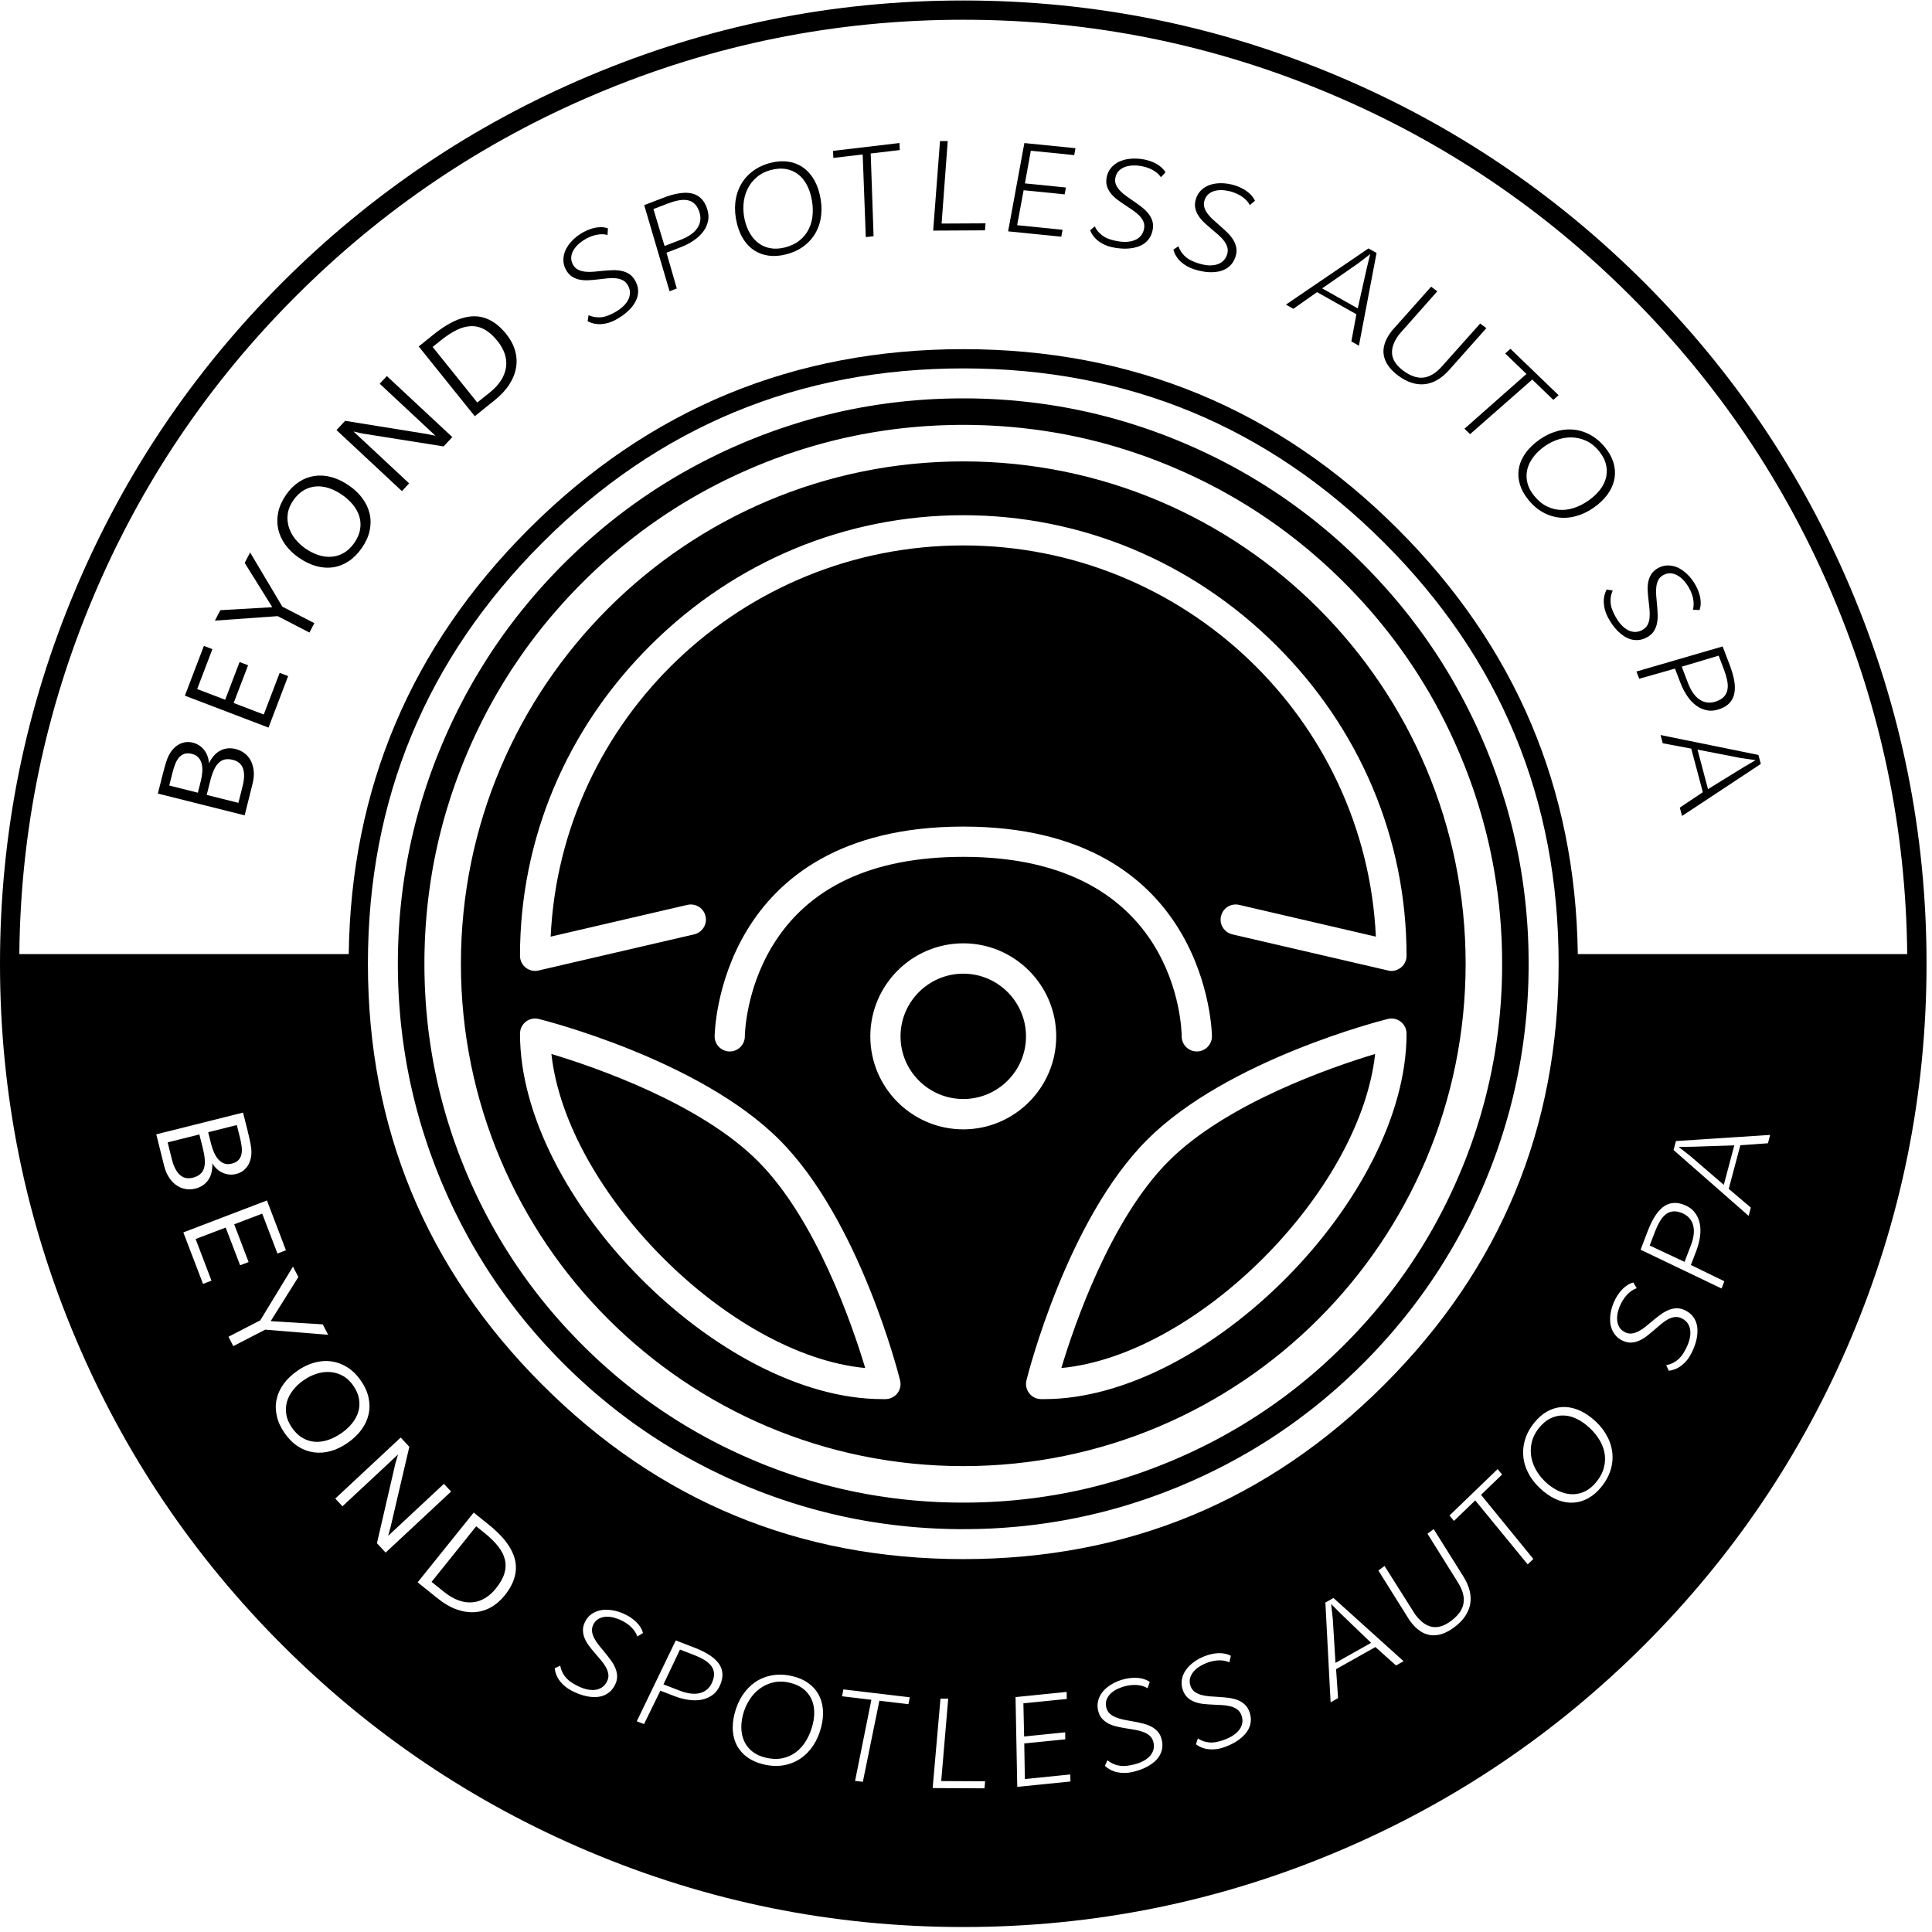 <?xml version="1.0" encoding="UTF-8" standalone="no"?>
<svg
   xmlns:dc="http://purl.org/dc/elements/1.1/"
   xmlns:cc="http://creativecommons.org/ns#"
   xmlns:rdf="http://www.w3.org/1999/02/22-rdf-syntax-ns#"
   xmlns:svg="http://www.w3.org/2000/svg"
   xmlns="http://www.w3.org/2000/svg"
   viewBox="0 0 258.667 258.667"
   height="258.667"
   width="258.667"
   xml:space="preserve"
   id="svg2"
   version="1.1"><defs
     id="defs6" /><g
     transform="matrix(1.333,0,0,-1.333,0,258.667)"
     id="g10"><g
       transform="scale(0.1)"
       id="g12"><path
         id="path14"
         style="fill:#000000;fill-opacity:1;fill-rule:nonzero;stroke:none"
         d="m 462.93,972.5 c 0,278.67 225.898,504.57 504.57,504.57 278.67,0 504.57,-225.9 504.57,-504.57 0,-278.668 -225.9,-504.57 -504.57,-504.57 -278.672,0 -504.57,225.902 -504.57,504.57 z m 949.8,8.051 c 0,117.339 -46.75,228.239 -131.52,312.339 -84.65,83.95 -196.05,130.12 -313.671,130.12 -117.738,0 -229.098,-46.17 -313.668,-130.12 -84.851,-84.1 -131.601,-195 -131.601,-312.339 0,-4.692 2.14,-9.071 5.781,-11.961 3.629,-2.852 8.359,-3.981 12.847,-2.852 l 156.372,36.292 c 8.16,1.95 13.32,10.16 11.359,18.24 -1.867,8.25 -10.078,13.25 -18.238,11.37 L 553.09,999.73 c 10.148,218.39 192.14,392.93 414.449,392.93 222.231,0 404.221,-174.54 414.371,-392.93 l -137.3,31.91 c -8.16,1.88 -16.37,-3.12 -18.24,-11.37 -1.96,-8.08 3.16,-16.29 11.36,-18.24 l 156.37,-36.292 c 1.13,-0.308 2.27,-0.508 3.44,-0.508 3.36,0 6.72,1.25 9.45,3.36 3.63,2.89 5.74,7.269 5.74,11.961 z m 0,-78.281 c 0,4.679 -2.11,9.14 -5.85,12.031 -3.64,2.89 -8.48,3.898 -13.05,2.73 -6.53,-1.601 -161.41,-41.011 -241.6,-121.293 -80.28,-80.187 -119.65,-235.078 -121.25,-241.558 -1.14,-4.489 -0.2,-9.258 2.69,-12.969 2.81,-3.711 7.11,-5.859 11.76,-5.981 h 3.44 c 163.24,0 363.86,202.391 363.86,367.04 z m -890.46,0 c 0,-164.649 200.621,-367.04 363.859,-367.04 h 3.441 c 4.692,0.122 8.981,2.27 11.84,5.981 2.809,3.711 3.75,8.48 2.61,12.93 -1.598,6.519 -40.969,161.41 -121.25,241.597 -80.192,80.282 -235.071,119.692 -241.598,121.293 -4.57,1.168 -9.332,0.16 -13.051,-2.73 -3.711,-2.891 -5.851,-7.352 -5.851,-12.031 z m 225.851,-2.7 c 0,0.469 0.359,45.2 27.188,90 35.98,59.88 100.589,90.31 192.269,90.31 215.972,0 219.222,-172.931 219.302,-180.31 0,-8.359 6.79,-15.16 15.19,-15.16 8.36,0 15.2,6.801 15.2,15.16 0,2.149 -2.82,210.7 -249.731,210.7 -246.988,0 -249.769,-208.508 -249.769,-210.7 0,-8.359 6.8,-15.16 15.16,-15.16 8.359,0 15.191,6.801 15.191,15.16 z m 126.02,0 c 0,-51.48 41.879,-93.398 93.398,-93.398 51.411,0 93.321,41.918 93.321,93.398 0,51.52 -41.91,93.442 -93.321,93.442 -51.519,0 -93.398,-41.922 -93.398,-93.442 z m 93.398,62.969 c 34.651,0 62.971,-28.238 62.971,-62.969 0,-34.73 -28.32,-62.929 -62.971,-62.929 -34.73,0 -63.051,28.199 -63.051,62.929 0,34.731 28.321,62.969 63.051,62.969 z m 98.481,-396.09 c 13.12,43.781 49.53,149.571 107.73,207.77 58.05,58.121 163.55,94.453 207.42,107.66 -15.19,-138.359 -178.44,-302.391 -315.15,-315.43 z m -512.192,315.43 c 43.981,-13.207 149.41,-49.539 207.422,-107.66 58.199,-58.199 94.609,-163.989 107.77,-207.77 -136.719,13.039 -300,177.071 -315.192,315.43 z m 981.402,79.449 -0.11,-5.707 -0.2,-5.66 -0.23,-5.66 -0.31,-5.672 -0.36,-5.66 -0.39,-5.668 -0.47,-5.66 -0.54,-5.661 -0.59,-5.628 -0.62,-5.661 -0.71,-5.632 -0.74,-5.618 -0.82,-5.632 -0.86,-5.618 -0.9,-5.589 -0.97,-5.582 -1.06,-5.629 -1.09,-5.551 -1.14,-5.578 -1.21,-5.551 -1.29,-5.551 -1.28,-5.5 -2.82,-11.019 -1.48,-5.469 -1.56,-5.473 -1.6,-5.469 -1.65,-5.429 -1.71,-5.422 -1.76,-5.399 -1.84,-5.39 -1.83,-5.352 -1.96,-5.347 -1.95,-5.309 -2.03,-5.281 -2.11,-5.313 -2.11,-5.226 -2.19,-5.242 -1.29,-3.04 -2.26,-5.16 -2.31,-5.199 -2.38,-5.152 -2.42,-5.16 -2.46,-5.079 -2.5,-5.109 -2.58,-5.039 -2.62,-5.043 -5.39,-10 -2.77,-4.957 -2.81,-4.922 -2.9,-4.93 -2.93,-4.839 -2.96,-4.84 -3.01,-4.813 -3.09,-4.797 -3.08,-4.73 -3.21,-4.731 -3.2,-4.679 -3.24,-4.653 -3.32,-4.609 -3.36,-4.609 -3.4,-4.532 -3.44,-4.527 -3.51,-4.492 -3.52,-4.418 -3.59,-4.41 -3.64,-4.379 -3.63,-4.332 -3.71,-4.301 -3.75,-4.258 -3.83,-4.222 -3.83,-4.18 -3.86,-4.18 -3.91,-4.097 -3.94,-4.063 -6.33,-6.328 -4.03,-3.981 -4.1,-3.91 -4.14,-3.91 -4.14,-3.82 -4.22,-3.828 -4.25,-3.793 -4.26,-3.707 -8.67,-7.352 -4.42,-3.59 -4.41,-3.55 -4.46,-3.52 -9.06,-6.871 -4.57,-3.399 -4.57,-3.32 -4.65,-3.281 -4.69,-3.25 -4.68,-3.16 -4.73,-3.168 -4.76,-3.082 -4.81,-3.047 -9.69,-5.942 -4.88,-2.89 -4.92,-2.809 -4.96,-2.812 -4.96,-2.739 -5,-2.691 -5.04,-2.66 -5.04,-2.578 -5.08,-2.531 -5.08,-2.5 -5.15,-2.469 -5.16,-2.379 -5.16,-2.344 -5.19,-2.269 -5.24,-2.219 -5.11,-2.192 -10.55,-4.218 -5.31,-2.032 -5.32,-1.949 -5.35,-1.961 -5.35,-1.867 -5.39,-1.801 -5.39,-1.761 -5.43,-1.719 -5.43,-1.68 -5.43,-1.601 -5.47,-1.52 -5.47,-1.488 -5.5,-1.442 -5.51,-1.371 -5.55,-1.328 -5.55,-1.289 -11.09,-2.34 -5.59,-1.09 -5.58,-1.062 -5.59,-0.969 -5.62,-0.898 -5.59,-0.903 -11.25,-1.558 -5.66,-0.672 -5.63,-0.66 -5.66,-0.59 -5.63,-0.5 -5.66,-0.469 -5.66,-0.43 -5.67,-0.359 -5.659,-0.312 -5.711,-0.231 -5.66,-0.199 -5.66,-0.109 -5.672,-0.079 -5.66,-0.043 h -5.59 l -5.66,0.082 -5.707,0.149 -5.66,0.199 -5.66,0.231 -5.672,0.312 -5.66,0.359 -5.668,0.391 -5.66,0.469 -5.661,0.539 -5.628,0.59 -5.661,0.621 -5.632,0.711 -5.618,0.738 -5.632,0.82 -5.618,0.86 -5.589,0.902 -5.622,0.969 -5.589,1.058 -5.551,1.09 -5.578,1.141 -5.551,1.211 -5.551,1.289 -5.5,1.281 -11.019,2.82 -5.469,1.481 -5.473,1.559 -5.469,1.601 -5.429,1.649 -5.422,1.71 -5.399,1.758 -5.39,1.84 -5.352,1.832 -5.347,1.961 -5.313,1.949 -5.308,2.032 -5.282,2.109 -5.226,2.109 -5.282,2.192 -3,1.289 -5.16,2.258 -5.199,2.312 -5.152,2.379 -5.16,2.422 -5.079,2.457 -5.109,2.5 -5.043,2.582 -5.039,2.617 -5.039,2.692 -4.961,2.699 -4.961,2.769 -4.918,2.813 -4.93,2.898 -4.878,2.93 -4.801,2.961 -4.852,3.012 -9.527,6.168 -9.371,6.41 -4.653,3.242 -4.648,3.316 -4.57,3.364 -4.532,3.398 -4.527,3.441 -4.492,3.508 -4.418,3.52 -4.41,3.59 -4.379,3.64 -4.332,3.629 -4.301,3.711 -4.258,3.75 -8.441,7.66 -4.141,3.86 -4.097,3.91 -4.063,3.941 -4.019,3.988 -2.309,2.34 -3.981,4.032 -3.91,4.101 -3.91,4.141 -3.859,4.136 -3.789,4.223 -3.793,4.25 -3.707,4.258 -7.352,8.672 -3.59,4.418 -3.55,4.41 -3.52,4.461 -3.48,4.531 -3.391,4.527 -3.399,4.571 -3.32,4.57 -3.281,4.652 -3.25,4.688 -3.16,4.68 -3.168,4.73 -3.082,4.762 -3.047,4.808 -5.942,9.692 -2.89,4.879 -2.852,4.922 -2.769,4.957 -2.739,4.961 -2.691,5 -2.66,5.039 -2.578,5.043 -2.531,5.078 -2.5,5.082 -2.469,5.148 -2.379,5.16 -2.344,5.16 -4.527,10.391 -2.153,5.149 -4.218,10.55 -2.032,5.309 -1.949,5.32 -1.961,5.352 -1.867,5.347 -1.801,5.391 -1.761,5.391 -1.719,5.429 -1.68,5.43 -1.601,5.43 -1.52,5.472 -1.488,5.469 -1.442,5.5 -1.371,5.512 -1.328,5.547 -1.289,5.551 -1.211,5.539 -1.129,5.55 -1.09,5.59 -1.062,5.582 -0.969,5.59 -0.898,5.578 -0.903,5.633 -1.558,11.25 -0.672,5.656 -0.66,5.633 -0.59,5.66 -0.5,5.629 -0.469,5.66 -0.43,5.66 -0.359,5.668 -0.312,5.661 -0.231,5.711 -0.199,5.66 -0.231,11.332 v 11.25 l 0.082,5.66 0.149,5.707 0.199,5.66 0.231,5.661 0.312,5.67 0.359,5.66 0.391,5.67 0.469,5.66 0.539,5.66 0.59,5.63 0.621,5.66 0.711,5.63 0.738,5.62 0.82,5.63 0.86,5.62 0.902,5.59 0.969,5.62 1.058,5.59 1.09,5.55 1.141,5.58 1.211,5.55 1.25,5.55 1.32,5.5 1.371,5.51 1.449,5.51 1.481,5.47 1.559,5.47 1.601,5.47 1.649,5.43 1.71,5.42 1.758,5.4 1.84,5.39 1.832,5.35 1.961,5.35 1.949,5.31 2.032,5.31 2.109,5.28 2.109,5.23 2.192,5.28 1.289,3 2.258,5.16 2.312,5.2 4.758,10.31 2.5,5.08 2.5,5.11 2.582,5.04 2.617,5.04 2.652,5.04 2.739,4.96 2.769,4.96 2.813,4.92 2.898,4.93 2.93,4.84 2.961,4.84 3.012,4.85 6.168,9.53 3.171,4.69 3.239,4.68 3.242,4.65 3.316,4.65 3.364,4.57 3.398,4.53 3.441,4.53 3.469,4.49 3.559,4.42 3.59,4.41 3.601,4.38 3.668,4.33 3.711,4.3 3.75,4.26 3.789,4.22 7.731,8.36 3.91,4.1 3.941,4.06 3.988,4.02 2.34,2.31 4.032,3.98 4.101,3.91 4.141,3.91 4.136,3.82 4.223,3.83 4.25,3.79 4.258,3.71 8.672,7.35 4.418,3.59 4.41,3.55 4.461,3.52 4.488,3.48 4.531,3.39 4.571,3.4 4.609,3.32 4.652,3.28 4.688,3.25 4.68,3.16 4.73,3.17 4.762,3.08 4.808,3.05 9.692,5.94 4.879,2.89 4.922,2.85 4.957,2.77 4.961,2.74 5,2.69 5,2.66 5.082,2.58 5.078,2.53 5.082,2.5 5.148,2.47 5.121,2.38 5.199,2.34 10.391,4.53 5.149,2.15 10.55,4.22 5.309,2.03 5.32,1.95 5.352,1.96 5.347,1.87 5.391,1.8 5.391,1.76 5.39,1.72 5.469,1.68 5.43,1.6 5.472,1.52 5.469,1.49 5.5,1.44 5.512,1.37 5.547,1.33 5.511,1.29 5.579,1.21 5.55,1.13 5.59,1.09 5.582,1.06 5.59,0.97 5.578,0.9 5.629,0.9 11.25,1.56 5.66,0.67 5.633,0.66 5.66,0.59 5.629,0.5 5.66,0.47 5.66,0.43 5.668,0.36 5.661,0.31 5.671,0.23 5.7,0.2 11.332,0.23 h 11.25 l 5.66,-0.08 5.707,-0.15 5.66,-0.2 5.66,-0.23 5.671,-0.31 5.66,-0.36 5.67,-0.39 5.66,-0.47 5.66,-0.54 5.63,-0.59 5.66,-0.62 5.63,-0.71 5.62,-0.74 5.63,-0.82 5.62,-0.86 5.59,-0.9 5.58,-0.97 5.63,-1.06 5.55,-1.09 5.58,-1.14 5.55,-1.21 5.55,-1.25 5.5,-1.32 11.02,-2.82 5.47,-1.48 5.47,-1.56 5.47,-1.6 5.43,-1.65 5.42,-1.71 5.4,-1.76 5.39,-1.84 5.35,-1.83 5.31,-1.96 5.35,-1.95 5.28,-2.03 5.31,-2.11 5.23,-2.11 5.24,-2.19 3.04,-1.29 5.16,-2.26 5.2,-2.31 5.15,-2.38 5.16,-2.42 5.08,-2.46 5.11,-2.5 5.04,-2.58 5.04,-2.62 5,-2.65 5,-2.74 4.96,-2.77 4.92,-2.81 4.93,-2.9 4.84,-2.93 4.84,-2.96 4.81,-3.01 4.8,-3.09 4.73,-3.08 4.73,-3.17 4.68,-3.24 4.65,-3.24 4.61,-3.32 4.61,-3.36 4.53,-3.4 4.53,-3.44 4.49,-3.47 4.42,-3.56 4.41,-3.59 4.38,-3.6 4.33,-3.67 4.3,-3.71 4.26,-3.75 4.22,-3.79 8.36,-7.73 4.1,-3.91 4.06,-3.94 4.02,-3.99 2.31,-2.34 3.98,-4.03 3.91,-4.1 3.91,-4.14 3.82,-4.14 3.83,-4.22 3.79,-4.25 3.71,-4.26 7.35,-8.67 3.59,-4.42 3.55,-4.41 3.52,-4.46 3.44,-4.49 3.43,-4.57 3.4,-4.53 3.32,-4.61 3.28,-4.65 3.25,-4.69 3.16,-4.68 3.17,-4.73 3.08,-4.76 3.05,-4.81 5.94,-9.69 2.89,-4.88 2.81,-4.92 2.81,-4.96 2.74,-4.96 2.69,-5 2.66,-5.04 2.58,-5.04 2.53,-5.08 2.5,-5.08 2.47,-5.15 2.38,-5.16 2.34,-5.16 2.27,-5.19 2.22,-5.2 2.19,-5.15 4.22,-10.55 2.03,-5.31 1.95,-5.32 1.96,-5.35 1.87,-5.35 1.8,-5.39 1.76,-5.39 1.72,-5.43 1.68,-5.43 1.6,-5.43 1.52,-5.47 1.49,-5.47 1.44,-5.5 1.37,-5.51 1.33,-5.55 1.29,-5.51 1.17,-5.58 1.17,-5.55 1.09,-5.59 1.06,-5.58 0.97,-5.59 0.9,-5.58 0.9,-5.63 1.56,-11.25 0.67,-5.66 0.66,-5.63 0.59,-5.66 0.5,-5.63 0.47,-5.66 0.43,-5.66 0.36,-5.67 0.31,-5.66 0.23,-5.67 0.2,-5.7 0.11,-5.66 0.08,-5.672 0.04,-5.66 v -5.59 z m -26.56,16.524 -0.04,5.429 -0.15,5.391 -0.16,5.43 -0.23,5.386 -0.32,5.432 -0.31,5.39 -0.86,10.78 -0.51,5.39 -0.54,5.4 -0.63,5.39 -0.62,5.35 -0.75,5.39 -0.74,5.35 -0.86,5.35 -0.86,5.31 -0.93,5.36 -0.98,5.31 -1.06,5.31 -1.09,5.27 -1.13,5.32 -1.21,5.27 -1.25,5.23 -1.33,5.28 -1.37,5.23 -1.4,5.2 -1.49,5.23 -1.52,5.2 -1.56,5.15 -1.65,5.16 -1.67,5.16 -1.72,5.11 -1.8,5.12 -1.84,5.08 -1.87,5.08 -1.95,5.07 -2,5.04 -2.03,5 -2.03,4.92 -2.15,4.97 -2.18,4.96 -2.23,4.92 -2.27,4.92 -2.34,4.88 -2.38,4.89 -2.43,4.84 -2.46,4.8 -2.5,4.81 -2.57,4.77 -2.62,4.72 -2.66,4.73 -2.69,4.65 -2.78,4.68 -2.81,4.61 -2.85,4.61 -2.89,4.57 -2.93,4.53 -6.02,8.99 -3.08,4.45 -3.13,4.42 -3.16,4.37 -3.2,4.38 -6.57,8.59 -3.36,4.26 -3.4,4.22 -3.43,4.18 -3.44,4.14 -3.52,4.14 -3.55,4.06 -3.59,4.06 -3.64,4.03 -3.71,3.98 -3.71,3.91 -3.75,3.94 -3.79,3.87 -6.01,6.01 -7.82,7.5 -3.94,3.72 -8.05,7.26 -4.06,3.56 -4.1,3.55 -4.1,3.52 -4.18,3.43 -4.18,3.4 -4.26,3.4 -4.26,3.32 -4.3,3.28 -4.33,3.24 -4.38,3.21 -4.37,3.12 -4.46,3.13 -4.45,3.04 -4.49,3.01 -4.53,3.01 -4.53,2.89 -4.57,2.89 -4.61,2.81 -4.65,2.82 -4.69,2.73 -4.69,2.7 -9.45,5.23 -4.8,2.54 -4.81,2.5 -4.8,2.46 -4.85,2.38 -4.88,2.35 -4.88,2.3 -4.92,2.27 -4.97,2.22 -5,2.15 -2.81,1.21 -5,2.11 -5.04,2.03 -5,2 -10.15,3.82 -5.08,1.84 -10.24,3.52 -5.15,1.67 -10.31,3.21 -5.2,1.52 -5.19,1.49 -5.24,1.4 -5.23,1.37 -5.24,1.29 -5.27,1.29 -10.55,2.34 -5.31,1.09 -5.31,1.06 -5.32,0.98 -5.35,0.93 -5.31,0.86 -5.35,0.82 -5.35,0.78 -5.35,0.71 -5.4,0.66 -5.39,0.63 -5.35,0.54 -5.39,0.51 -5.43,0.43 -5.39,0.43 -5.389,0.31 -5.43,0.32 -5.39,0.23 -5.43,0.16 -5.391,0.15 -5.429,0.08 h -10.743 l -5.429,-0.08 -5.391,-0.15 -5.43,-0.16 -5.386,-0.23 -5.434,-0.32 -5.387,-0.31 -5.39,-0.39 -5.43,-0.47 -5.391,-0.51 -5.359,-0.54 -5.391,-0.59 -5.351,-0.66 -5.391,-0.75 -5.347,-0.74 -5.352,-0.86 -5.309,-0.86 -5.359,-0.93 -5.312,-0.98 -5.309,-1.06 -5.27,-1.09 -5.32,-1.13 -5.269,-1.21 -5.231,-1.25 -5.281,-1.33 -5.231,-1.37 -5.199,-1.4 -5.23,-1.49 -5.199,-1.52 -5.149,-1.56 -5.16,-1.65 -5.16,-1.67 -5.11,-1.72 -5.121,-1.8 -5.082,-1.84 -5.078,-1.87 -5.07,-1.95 -5.039,-2 -5,-2.03 -4.922,-2.03 -4.969,-2.15 -4.961,-2.18 -4.961,-2.23 -4.879,-2.27 -9.769,-4.68 -4.84,-2.43 -9.609,-5 -4.77,-2.57 -4.723,-2.62 -4.726,-2.66 -4.652,-2.69 -4.68,-2.78 -4.61,-2.77 -4.609,-2.85 -4.57,-2.93 -4.531,-2.93 -4.54,-2.97 -4.449,-3.05 -4.453,-3.08 -4.418,-3.13 -4.371,-3.16 -4.379,-3.2 -8.59,-6.57 -4.261,-3.36 -4.219,-3.4 -4.18,-3.39 -4.14,-3.48 -4.141,-3.52 -4.059,-3.55 -4.058,-3.59 -4.032,-3.64 -3.98,-3.67 -3.949,-3.75 -3.903,-3.75 -3.867,-3.79 -6.011,-6.01 -7.5,-7.82 -3.719,-3.94 -3.629,-3.99 -3.633,-4.06 -7.109,-8.12 -3.52,-4.14 -3.43,-4.18 -3.402,-4.18 -3.398,-4.26 -3.321,-4.26 -3.281,-4.3 -3.238,-4.33 -3.211,-4.38 -3.117,-4.37 -3.133,-4.46 -3.039,-4.45 -3.012,-4.49 -3.008,-4.53 -2.89,-4.53 -2.891,-4.57 -2.848,-4.61 -2.781,-4.65 -2.73,-4.69 -2.7,-4.69 -5.23,-9.45 -2.539,-4.8 -2.5,-4.77 -2.461,-4.84 -2.379,-4.85 -2.351,-4.88 -2.301,-4.88 -2.27,-4.92 -2.219,-4.97 -2.191,-5 -1.168,-2.81 -2.109,-5 -2.032,-5 -2,-5.04 -3.82,-10.15 -1.84,-5.08 -3.519,-10.24 -1.672,-5.15 -3.207,-10.31 -1.524,-5.2 -1.488,-5.19 -1.398,-5.24 -1.371,-5.23 -1.289,-5.24 -1.293,-5.27 -2.34,-10.55 -1.09,-5.31 -1.059,-5.31 -0.98,-5.32 -0.93,-5.31 -0.859,-5.35 -0.821,-5.35 -0.781,-5.35 -0.711,-5.35 -0.66,-5.4 -0.629,-5.39 -0.539,-5.35 -0.512,-5.39 -0.429,-5.39 -0.43,-5.43 -0.629,-10.78 -0.23,-5.429 -0.16,-5.43 -0.149,-5.391 -0.082,-5.429 v -10.743 l 0.082,-5.429 0.149,-5.391 0.16,-5.43 0.23,-5.386 0.32,-5.434 0.309,-5.387 0.391,-5.39 0.468,-5.391 0.512,-5.39 0.539,-5.399 0.59,-5.391 0.66,-5.351 0.75,-5.391 0.742,-5.347 0.86,-5.352 0.859,-5.309 0.93,-5.359 0.98,-5.312 1.059,-5.309 1.09,-5.27 1.133,-5.32 1.207,-5.269 1.25,-5.231 1.332,-5.281 1.371,-5.231 1.398,-5.199 1.488,-5.23 1.524,-5.199 1.558,-5.149 1.649,-5.16 1.672,-5.16 1.719,-5.11 1.8,-5.121 1.84,-5.082 1.871,-5.078 1.949,-5.07 2,-5 2.032,-5.039 2.027,-4.922 2.152,-4.969 2.18,-4.961 2.231,-4.918 2.269,-4.922 4.68,-9.769 2.429,-4.84 5,-9.609 2.571,-4.77 2.621,-4.723 2.656,-4.726 2.692,-4.652 2.781,-4.68 2.769,-4.61 2.852,-4.609 2.93,-4.57 2.929,-4.531 2.969,-4.5 3.051,-4.489 3.078,-4.449 3.133,-4.422 3.16,-4.371 3.199,-4.379 6.57,-8.59 3.36,-4.261 3.398,-4.219 3.391,-4.18 3.48,-4.14 3.52,-4.141 3.551,-4.059 3.589,-4.058 3.641,-4.032 3.668,-3.941 3.75,-3.949 3.75,-3.899 3.789,-3.91 2.192,-2.191 3.82,-3.789 3.91,-3.781 3.91,-3.75 3.942,-3.68 3.988,-3.668 4.058,-3.633 8.122,-7.109 4.14,-3.481 4.18,-3.469 4.18,-3.402 4.261,-3.398 4.258,-3.321 4.301,-3.281 4.332,-3.238 4.379,-3.211 4.371,-3.117 4.457,-3.133 4.449,-3.039 4.492,-3.012 4.532,-2.969 4.527,-2.929 4.57,-2.891 4.61,-2.809 4.652,-2.82 4.687,-2.73 4.692,-2.7 9.449,-5.23 4.762,-2.539 4.808,-2.5 4.84,-2.461 4.852,-2.379 4.879,-2.351 4.879,-2.301 4.921,-2.27 4.969,-2.219 5,-2.152 2.813,-1.207 5,-2.109 5,-2.032 5.039,-2 10.148,-3.82 5.082,-1.84 10.239,-3.519 5.152,-1.672 10.308,-3.207 5.2,-1.524 5.191,-1.449 5.238,-1.437 5.231,-1.371 5.238,-1.289 5.274,-1.293 10.546,-2.34 5.313,-1.09 10.629,-2.039 5.308,-0.93 5.352,-0.859 5.352,-0.821 5.347,-0.781 5.352,-0.711 5.398,-0.66 5.391,-0.629 5.351,-0.539 5.387,-0.512 5.391,-0.429 5.429,-0.43 10.782,-0.629 5.429,-0.23 5.43,-0.16 5.391,-0.149 5.429,-0.043 5.313,-0.039 10.859,0.082 5.391,0.149 5.43,0.16 5.386,0.23 5.434,0.32 5.388,0.309 5.39,0.391 5.39,0.468 5.39,0.512 5.4,0.539 5.39,0.629 5.35,0.621 5.39,0.75 5.35,0.742 5.35,0.86 5.31,0.859 5.36,0.93 5.31,0.98 5.31,1.059 5.27,1.09 5.32,1.133 5.27,1.207 5.23,1.25 5.28,1.332 5.23,1.371 5.2,1.398 5.23,1.488 5.16,1.524 5.19,1.558 5.16,1.649 5.16,1.672 5.11,1.719 5.12,1.8 5.08,1.84 5.08,1.871 5.03,1.949 5.04,2 5.04,2.032 4.92,2.027 4.97,2.152 4.96,2.18 4.92,2.231 4.92,2.269 4.88,2.34 4.89,2.379 4.84,2.43 4.8,2.46 4.81,2.5 4.77,2.571 4.72,2.621 4.69,2.656 4.69,2.692 4.68,2.781 4.61,2.808 4.61,2.852 4.57,2.891 4.53,2.929 4.5,2.969 4.49,3.051 4.45,3.078 4.42,3.133 4.37,3.16 4.38,3.199 8.59,6.57 4.26,3.36 4.22,3.398 4.18,3.43 4.14,3.441 4.14,3.52 4.06,3.551 4.06,3.589 4.03,3.68 3.94,3.668 3.95,3.711 3.9,3.75 3.91,3.789 2.19,2.192 3.79,3.82 3.78,3.91 3.75,3.91 3.68,3.942 3.67,4.027 3.63,4.019 7.11,8.122 3.48,4.14 3.47,4.18 3.4,4.18 3.4,4.261 3.32,4.258 3.28,4.301 3.24,4.332 3.21,4.379 3.12,4.371 3.13,4.457 3.04,4.453 3.01,4.488 2.97,4.532 2.93,4.527 2.89,4.57 2.81,4.61 2.82,4.652 2.73,4.687 2.7,4.692 5.23,9.449 2.54,4.801 2.5,4.808 2.46,4.801 2.38,4.852 2.35,4.879 2.3,4.879 2.27,4.921 2.22,4.969 2.15,5 1.21,2.813 2.11,5 2.03,5.039 2,5 3.82,10.148 1.84,5.082 3.52,10.239 1.67,5.152 3.21,10.308 1.52,5.2 1.45,5.191 1.44,5.238 1.37,5.231 1.29,5.242 1.25,5.27 1.21,5.277 1.17,5.269 1.09,5.313 2.04,10.629 0.93,5.308 0.86,5.352 0.82,5.352 0.78,5.347 0.71,5.352 0.66,5.398 0.63,5.391 0.54,5.351 0.51,5.387 0.43,5.391 0.43,5.429 0.31,5.391 0.32,5.43 0.23,5.39 0.16,5.43 0.15,5.391 0.04,5.429 0.04,5.313 v 0.156 z" /><path
         id="path16"
         style="fill:#000000;fill-opacity:1;fill-rule:nonzero;stroke:none"
         d="m 245.738,1121.56 -87.187,21.88 4.379,17.34 c 0.781,3.24 1.601,6.37 2.461,9.34 0.82,2.97 1.718,5.78 2.73,8.47 1.141,2.93 2.578,5.55 4.34,7.86 1.758,2.26 3.75,4.14 5.937,5.58 2.223,1.45 4.614,2.42 7.223,2.89 2.617,0.47 5.32,0.35 8.09,-0.35 2.379,-0.62 4.57,-1.56 6.519,-2.89 2,-1.33 3.641,-2.89 5.04,-4.73 1.371,-1.83 2.46,-3.86 3.25,-6.17 0.781,-2.26 1.25,-4.65 1.32,-7.11 0.039,0.08 0.082,0.16 0.121,0.24 0.039,0.11 0.078,0.19 0.078,0.27 1.332,2.73 2.891,5.12 4.731,7.23 1.789,2.07 3.859,3.75 6.128,5 2.301,1.25 4.762,2.03 7.422,2.38 2.66,0.31 5.469,0.12 8.481,-0.63 3.16,-0.82 6.09,-2.18 8.668,-4.14 2.621,-1.95 4.73,-4.41 6.332,-7.38 1.597,-3.01 2.609,-6.48 3.039,-10.43 0.39,-3.94 0,-8.28 -1.211,-13.09 z m -46.988,22.74 2.93,11.75 c 0.742,2.9 1.211,5.83 1.48,8.75 0.238,2.93 0.078,5.63 -0.461,8.13 -0.59,2.5 -1.648,4.69 -3.25,6.52 -1.558,1.84 -3.828,3.13 -6.75,3.87 -2.929,0.7 -5.429,0.7 -7.539,0 -2.148,-0.74 -3.949,-1.99 -5.43,-3.75 -1.531,-1.8 -2.82,-4.02 -3.832,-6.72 -1.058,-2.69 -1.949,-5.66 -2.777,-8.9 L 170,1151.52 Z m 8.871,-2.23 31.828,-7.97 4.262,16.95 c 1.801,7.11 1.91,12.97 0.391,17.5 -1.563,4.5 -4.961,7.43 -10.231,8.75 -3.172,0.79 -5.941,0.9 -8.32,0.32 -2.391,-0.59 -4.5,-1.84 -6.289,-3.71 -1.84,-1.88 -3.403,-4.34 -4.692,-7.43 -1.332,-3.04 -2.539,-6.68 -3.55,-10.86 z" /><path
         id="path18"
         style="fill:#000000;fill-opacity:1;fill-rule:nonzero;stroke:none"
         d="m 289.41,1261.41 -19.719,-51.72 -83.992,32.07 19.102,50 8.519,-3.28 -15.269,-40.08 28.121,-10.74 14.449,37.89 8.559,-3.25 -14.489,-37.89 30.231,-11.56 15.976,41.84 z" /><path
         id="path20"
         style="fill:#000000;fill-opacity:1;fill-rule:nonzero;stroke:none"
         d="m 310.82,1305.16 -31.91,16.48 -63.051,-4.49 5.43,10.47 52.191,3 -27.699,44.5 5.43,10.47 32.379,-54.42 32.109,-16.56 z" /><path
         id="path22"
         style="fill:#000000;fill-opacity:1;fill-rule:nonzero;stroke:none"
         d="m 350.59,1452.77 c 5.582,-3.86 10.109,-8.2 13.629,-13.08 3.511,-4.85 5.902,-10 7.109,-15.47 1.211,-5.43 1.172,-11.06 -0.078,-16.84 -1.25,-5.78 -3.828,-11.52 -7.77,-17.18 -3.91,-5.67 -8.32,-10.12 -13.21,-13.36 -4.918,-3.25 -10.071,-5.28 -15.579,-6.14 -5.472,-0.82 -11.14,-0.43 -16.992,1.18 -5.859,1.6 -11.679,4.41 -17.5,8.43 -5.551,3.83 -10.078,8.21 -13.597,13.09 -3.551,4.88 -5.903,10.08 -7.153,15.58 -1.211,5.51 -1.211,11.18 0,17.04 1.25,5.86 3.871,11.68 7.852,17.46 3.828,5.5 8.168,9.84 13.09,13.04 4.879,3.17 10.078,5.12 15.589,5.94 5.5,0.78 11.211,0.39 17.071,-1.21 5.859,-1.64 11.719,-4.45 17.539,-8.48 z m -43.711,-63.28 c 4.25,-2.93 8.633,-5.11 13.121,-6.56 4.488,-1.45 8.871,-1.99 13.16,-1.6 4.301,0.35 8.399,1.64 12.309,3.9 3.871,2.27 7.34,5.63 10.429,10.04 3.082,4.46 5,8.95 5.782,13.4 0.742,4.45 0.511,8.75 -0.7,12.89 -1.21,4.14 -3.32,8.09 -6.332,11.8 -2.968,3.71 -6.679,7.11 -11.097,10.16 -4.289,2.96 -8.672,5.19 -13.16,6.68 -4.493,1.48 -8.871,2.03 -13.161,1.71 -4.261,-0.35 -8.359,-1.64 -12.23,-3.9 -3.871,-2.27 -7.34,-5.63 -10.43,-10.08 -3.05,-4.45 -4.922,-8.91 -5.55,-13.44 -0.622,-4.53 -0.27,-8.9 0.98,-13.16 1.25,-4.26 3.359,-8.24 6.289,-11.99 2.973,-3.72 6.481,-7 10.59,-9.85 z" /><path
         id="path24"
         style="fill:#000000;fill-opacity:1;fill-rule:nonzero;stroke:none"
         d="m 403.672,1447.23 -65.703,61.29 8.672,9.29 81.718,-13.16 9.02,-1.84 -10.5,9.81 -45.508,42.46 7.18,7.69 65.75,-61.29 -8.75,-9.37 -81.84,13.01 -8.633,1.95 8.594,-8.01 47.269,-44.06 z" /><path
         id="path26"
         style="fill:#000000;fill-opacity:1;fill-rule:nonzero;stroke:none"
         d="m 420.551,1592.5 15.148,12.19 c 4.18,3.36 8.36,6.33 12.582,8.9 4.18,2.58 8.36,4.65 12.539,6.21 4.18,1.53 8.282,2.5 12.418,2.9 4.102,0.35 8.172,0 12.153,-1.1 3.988,-1.09 7.89,-3.01 11.757,-5.66 3.832,-2.7 7.582,-6.33 11.211,-10.82 4.301,-5.35 7.262,-10.86 8.911,-16.57 1.679,-5.74 2.031,-11.44 1.05,-17.22 -0.941,-5.74 -3.199,-11.41 -6.761,-16.95 -3.59,-5.59 -8.469,-10.83 -14.68,-15.83 l -20.039,-16.09 z m 58.828,-56.29 12.57,10.08 c 5.082,4.1 8.992,8.36 11.641,12.73 2.66,4.38 4.219,8.79 4.73,13.21 0.551,4.41 0.039,8.79 -1.48,13.16 -1.531,4.34 -3.91,8.52 -7.11,12.54 -4.218,5.23 -8.519,9.1 -12.89,11.52 -4.379,2.43 -8.91,3.56 -13.602,3.44 -4.687,-0.12 -9.566,-1.41 -14.648,-3.91 -5.11,-2.5 -10.469,-6.05 -16.168,-10.62 l -7.891,-6.33 z" /><path
         id="path28"
         style="fill:#000000;fill-opacity:1;fill-rule:nonzero;stroke:none"
         d="m 591.129,1623.91 c 2.699,-1.14 5.242,-1.8 7.582,-2.03 2.309,-0.24 4.527,-0.2 6.559,0.15 2.07,0.35 4.031,0.9 5.859,1.68 1.84,0.78 3.641,1.64 5.391,2.54 3.281,1.76 6.101,3.67 8.519,5.78 2.383,2.11 4.223,4.34 5.551,6.72 1.32,2.34 2.031,4.77 2.109,7.27 0.11,2.5 -0.508,5 -1.84,7.5 -1.328,2.5 -3.089,4.29 -5.199,5.43 -2.14,1.09 -4.531,1.79 -7.18,2.03 -2.699,0.27 -5.55,0.23 -8.601,-0.08 -3.039,-0.31 -6.168,-0.67 -9.328,-1.06 -3.211,-0.39 -6.332,-0.66 -9.461,-0.82 -3.121,-0.15 -6.129,0.04 -8.942,0.59 -2.847,0.59 -5.468,1.64 -7.808,3.2 -2.391,1.57 -4.379,3.87 -6.02,6.99 -1.289,2.39 -2.07,4.81 -2.3,7.23 -0.282,2.46 -0.161,4.85 0.351,7.23 0.508,2.38 1.359,4.69 2.609,6.91 1.219,2.23 2.739,4.38 4.54,6.37 1.75,1.99 3.75,3.83 5.929,5.55 2.231,1.68 4.531,3.2 7.031,4.49 1.719,0.94 3.598,1.76 5.551,2.5 1.949,0.74 3.989,1.33 6.059,1.72 2.07,0.39 4.14,0.58 6.25,0.5 2.109,-0.07 4.18,-0.46 6.25,-1.13 l -0.391,-6.68 c -1.719,0.47 -3.519,0.71 -5.32,0.74 -1.789,0 -3.59,-0.15 -5.348,-0.5 -1.801,-0.32 -3.551,-0.82 -5.312,-1.49 -1.758,-0.62 -3.438,-1.4 -5.039,-2.22 -2.539,-1.37 -4.918,-3.01 -7.231,-4.89 -2.258,-1.91 -4.097,-4.02 -5.539,-6.29 -1.449,-2.3 -2.351,-4.68 -2.621,-7.22 -0.309,-2.54 0.231,-5.12 1.602,-7.74 1.289,-2.42 2.968,-4.14 5.078,-5.19 2.109,-1.1 4.492,-1.76 7.191,-2.07 2.692,-0.28 5.578,-0.32 8.711,-0.04 3.078,0.27 6.207,0.58 9.41,0.9 3.168,0.31 6.367,0.5 9.528,0.62 3.211,0.12 6.211,-0.15 9.07,-0.74 2.891,-0.59 5.5,-1.68 7.891,-3.28 2.339,-1.56 4.332,-3.87 5.929,-6.88 1.492,-2.77 2.352,-5.47 2.621,-8.04 0.27,-2.62 0.078,-5.16 -0.59,-7.66 -0.699,-2.46 -1.75,-4.8 -3.199,-7.03 -1.441,-2.27 -3.121,-4.38 -5.121,-6.33 -1.988,-1.99 -4.14,-3.83 -6.48,-5.47 -2.34,-1.68 -4.809,-3.2 -7.309,-4.53 -4.641,-2.46 -9.371,-3.87 -14.211,-4.18 -4.851,-0.31 -9.422,0.66 -13.711,2.85 z" /><path
         id="path30"
         style="fill:#000000;fill-opacity:1;fill-rule:nonzero;stroke:none"
         d="m 679.77,1650.74 -7.27,-2.77 -25.469,86.48 18.559,7.15 c 3.082,1.21 6.172,2.23 9.211,3.13 3.051,0.86 5.98,1.44 8.871,1.83 2.887,0.35 5.629,0.39 8.238,0.12 2.621,-0.27 5.039,-0.94 7.27,-1.99 2.23,-1.06 4.218,-2.62 6.019,-4.61 1.789,-1.99 3.281,-4.53 4.449,-7.62 1.801,-4.69 2.34,-9.06 1.641,-13.16 -0.738,-4.07 -2.34,-7.85 -4.879,-11.25 -2.5,-3.44 -5.75,-6.49 -9.73,-9.14 -3.981,-2.7 -8.321,-4.96 -13.09,-6.76 l -14.18,-5.47 z m -12.309,42.7 16.719,6.44 c 3.629,1.41 6.84,3.09 9.648,5.04 2.774,1.92 4.961,4.1 6.602,6.53 1.64,2.46 2.66,5.11 2.968,8.04 0.352,2.89 -0.117,6.02 -1.41,9.38 -1.289,3.32 -2.968,5.86 -5.039,7.54 -2.07,1.71 -4.449,2.73 -7.148,3.12 -2.731,0.39 -5.742,0.24 -9.063,-0.47 -3.316,-0.7 -6.867,-1.79 -10.617,-3.24 l -13.832,-5.31 z" /><path
         id="path32"
         style="fill:#000000;fill-opacity:1;fill-rule:nonzero;stroke:none"
         d="m 823.199,1745.62 c 1.762,-7.18 2.313,-14.1 1.641,-20.66 -0.66,-6.6 -2.5,-12.58 -5.43,-17.93 -2.93,-5.35 -6.988,-9.96 -12.109,-13.79 -5.11,-3.83 -11.211,-6.64 -18.352,-8.36 -6.097,-1.52 -11.801,-1.87 -17.07,-1.13 -5.32,0.74 -10.039,2.46 -14.258,5.2 -4.18,2.69 -7.781,6.36 -10.742,10.93 -2.969,4.61 -5.199,10 -6.719,16.17 -1.762,7.23 -2.308,14.11 -1.64,20.71 0.66,6.56 2.5,12.54 5.429,17.93 2.93,5.39 6.992,10 12.141,13.9 5.121,3.87 11.289,6.72 18.519,8.48 6.051,1.48 11.719,1.84 16.993,1.05 5.238,-0.74 9.957,-2.5 14.136,-5.27 4.184,-2.73 7.782,-6.4 10.742,-11.01 2.969,-4.61 5.239,-10 6.719,-16.22 z m -75.039,-26.75 c 1.219,-4.92 2.969,-9.34 5.36,-13.21 2.339,-3.9 5.191,-7.07 8.55,-9.53 3.36,-2.5 7.192,-4.14 11.559,-4.92 4.34,-0.82 9.101,-0.62 14.262,0.63 6.089,1.52 11.168,3.9 15.269,7.22 4.11,3.32 7.231,7.27 9.418,11.88 2.192,4.61 3.442,9.68 3.711,15.31 0.313,5.59 -0.269,11.41 -1.758,17.5 -1.172,4.73 -2.89,8.98 -5.152,12.77 -2.27,3.83 -5.039,6.92 -8.359,9.34 -3.321,2.42 -7.149,4.02 -11.45,4.84 -4.3,0.78 -9.101,0.55 -14.371,-0.74 -5.98,-1.44 -10.98,-3.91 -15.039,-7.38 -4.07,-3.44 -7.23,-7.5 -9.461,-12.15 -2.219,-4.65 -3.551,-9.73 -3.937,-15.16 -0.391,-5.47 0.078,-10.93 1.398,-16.4 z" /><path
         id="path34"
         style="fill:#000000;fill-opacity:1;fill-rule:nonzero;stroke:none"
         d="m 869.609,1702.3 -3.129,83.05 -29.492,-3.47 -0.269,7.07 66.679,7.89 0.313,-7.07 -29.18,-3.44 2.891,-83.09 z" /><path
         id="path36"
         style="fill:#000000;fill-opacity:1;fill-rule:nonzero;stroke:none"
         d="m 989.301,1709.14 -52.031,-0.27 6.871,89.92 7.769,0.04 -6.172,-82.89 44.141,0.23 z" /><path
         id="path38"
         style="fill:#000000;fill-opacity:1;fill-rule:nonzero;stroke:none"
         d="m 1067.23,1709.69 -1.25,-6.96 -53.44,5.39 16.33,88.68 51.33,-5.16 -1.25,-6.95 -43.6,4.41 -5.94,-32.81 41.21,-4.14 -1.28,-6.88 -41.22,4.14 -6.52,-35.11 z" /><path
         id="path40"
         style="fill:#000000;fill-opacity:1;fill-rule:nonzero;stroke:none"
         d="m 1099.53,1713.16 c 1.33,-2.61 2.81,-4.72 4.45,-6.4 1.64,-1.68 3.36,-3.05 5.16,-4.14 1.8,-1.06 3.63,-1.88 5.55,-2.46 1.91,-0.63 3.83,-1.14 5.78,-1.53 3.63,-0.78 7.03,-1.13 10.19,-1.09 3.21,0.08 6.06,0.58 8.6,1.56 2.5,0.94 4.61,2.35 6.29,4.18 1.68,1.84 2.81,4.14 3.43,6.95 0.59,2.78 0.43,5.28 -0.46,7.47 -0.94,2.22 -2.31,4.29 -4.18,6.21 -1.92,1.91 -4.11,3.75 -6.64,5.47 -2.54,1.71 -5.12,3.47 -7.82,5.23 -2.65,1.76 -5.27,3.55 -7.77,5.43 -2.46,1.91 -4.65,3.98 -6.45,6.25 -1.79,2.26 -3.12,4.73 -3.9,7.46 -0.82,2.73 -0.82,5.78 -0.12,9.22 0.59,2.65 1.56,5 2.93,7.03 1.37,2.03 3.01,3.83 4.92,5.27 1.92,1.49 4.06,2.7 6.45,3.64 2.38,0.89 4.92,1.56 7.58,1.91 2.61,0.39 5.35,0.51 8.12,0.39 2.77,-0.12 5.51,-0.47 8.24,-1.05 1.96,-0.39 3.91,-0.98 5.86,-1.64 1.99,-0.71 3.91,-1.57 5.74,-2.62 1.84,-1.02 3.56,-2.23 5.12,-3.63 1.56,-1.45 2.93,-3.05 4.02,-4.89 l -4.57,-4.88 c -1.05,1.48 -2.22,2.81 -3.59,3.98 -1.37,1.18 -2.85,2.19 -4.41,3.09 -1.6,0.9 -3.25,1.64 -5,2.27 -1.76,0.66 -3.52,1.17 -5.32,1.52 -2.81,0.62 -5.7,0.94 -8.67,0.94 -2.97,0 -5.74,-0.39 -8.32,-1.21 -2.54,-0.82 -4.76,-2.11 -6.64,-3.83 -1.87,-1.76 -3.12,-4.06 -3.75,-6.96 -0.58,-2.65 -0.39,-5.07 0.51,-7.26 0.94,-2.19 2.34,-4.26 4.22,-6.21 1.83,-1.95 4.06,-3.83 6.6,-5.63 2.54,-1.79 5.12,-3.59 7.77,-5.39 2.66,-1.79 5.2,-3.71 7.7,-5.66 2.5,-1.99 4.65,-4.1 6.44,-6.41 1.84,-2.3 3.13,-4.84 3.91,-7.58 0.82,-2.73 0.86,-5.78 0.12,-9.1 -0.67,-3.08 -1.72,-5.66 -3.21,-7.85 -1.48,-2.15 -3.24,-3.98 -5.35,-5.43 -2.11,-1.48 -4.45,-2.58 -6.99,-3.36 -2.54,-0.78 -5.19,-1.29 -8.01,-1.52 -2.77,-0.28 -5.58,-0.28 -8.47,0 -2.89,0.23 -5.71,0.62 -8.48,1.25 -5.16,1.09 -9.69,3.08 -13.59,5.97 -3.91,2.9 -6.76,6.57 -8.64,10.98 z" /><path
         id="path42"
         style="fill:#000000;fill-opacity:1;fill-rule:nonzero;stroke:none"
         d="m 1183.59,1693.16 c 1.02,-2.73 2.27,-5.04 3.68,-6.87 1.44,-1.88 3,-3.44 4.64,-4.69 1.64,-1.25 3.4,-2.3 5.24,-3.12 1.83,-0.82 3.67,-1.53 5.55,-2.19 3.51,-1.17 6.83,-1.91 10.03,-2.23 3.17,-0.27 6.06,-0.11 8.68,0.55 2.61,0.66 4.88,1.8 6.75,3.44 1.88,1.64 3.29,3.83 4.18,6.48 0.94,2.7 1.06,5.2 0.39,7.5 -0.62,2.31 -1.79,4.53 -3.43,6.64 -1.64,2.15 -3.64,4.22 -5.94,6.21 -2.31,2 -4.69,4.03 -7.15,6.1 -2.46,2.03 -4.8,4.14 -7.07,6.29 -2.26,2.18 -4.18,4.49 -5.7,6.95 -1.56,2.46 -2.54,5.08 -3.05,7.85 -0.47,2.81 -0.16,5.86 0.98,9.18 0.86,2.58 2.11,4.77 3.67,6.64 1.6,1.88 3.44,3.44 5.51,4.69 2.07,1.25 4.37,2.19 6.83,2.85 2.5,0.62 5.04,0.98 7.74,1.05 2.65,0.04 5.39,-0.11 8.12,-0.54 2.74,-0.43 5.43,-1.1 8.09,-1.99 1.87,-0.67 3.75,-1.45 5.62,-2.35 1.88,-0.94 3.67,-1.99 5.39,-3.24 1.72,-1.25 3.28,-2.66 4.65,-4.22 1.41,-1.6 2.58,-3.36 3.48,-5.31 l -5.16,-4.34 c -0.82,1.6 -1.87,3.05 -3.08,4.38 -1.21,1.33 -2.58,2.54 -4.03,3.59 -1.48,1.06 -3.04,2.03 -4.72,2.85 -1.68,0.82 -3.36,1.53 -5.08,2.11 -2.74,0.94 -5.55,1.56 -8.52,1.92 -2.93,0.35 -5.74,0.27 -8.4,-0.24 -2.61,-0.51 -5,-1.52 -7.03,-3.05 -2.07,-1.52 -3.59,-3.67 -4.53,-6.48 -0.86,-2.58 -0.97,-5 -0.31,-7.27 0.66,-2.26 1.8,-4.49 3.44,-6.64 1.64,-2.14 3.59,-4.29 5.93,-6.36 2.31,-2.07 4.69,-4.14 7.07,-6.25 2.43,-2.11 4.77,-4.26 7.04,-6.53 2.26,-2.22 4.14,-4.61 5.66,-7.11 1.52,-2.5 2.5,-5.15 3.01,-7.96 0.47,-2.82 0.15,-5.83 -0.94,-9.07 -1.02,-2.97 -2.38,-5.43 -4.1,-7.42 -1.72,-1.95 -3.67,-3.55 -5.94,-4.76 -2.26,-1.22 -4.73,-2.08 -7.34,-2.54 -2.62,-0.47 -5.32,-0.67 -8.13,-0.59 -2.77,0.08 -5.58,0.39 -8.43,0.98 -2.82,0.54 -5.55,1.29 -8.25,2.22 -5,1.68 -9.25,4.18 -12.81,7.5 -3.55,3.32 -5.98,7.27 -7.34,11.92 z" /><path
         id="path44"
         style="fill:#000000;fill-opacity:1;fill-rule:nonzero;stroke:none"
         d="m 1299.02,1630.31 -7.46,4.22 82.93,56.45 8.13,-4.57 -17.74,-93.17 -7.58,4.3 5.04,27.3 -39.49,22.23 z m 28.95,20.55 35.74,-20.12 9.14,40.74 3.36,13.79 -11.76,-9.06 z" /><path
         id="path46"
         style="fill:#000000;fill-opacity:1;fill-rule:nonzero;stroke:none"
         d="m 1486.68,1615.55 6.21,-4.65 -37.38,-42.03 c -3.67,-4.14 -7.54,-7.42 -11.6,-9.81 -4.07,-2.42 -8.29,-3.86 -12.62,-4.41 -4.34,-0.51 -8.79,-0.08 -13.36,1.37 -4.53,1.4 -9.18,3.86 -13.83,7.38 -4.33,3.24 -7.65,6.6 -10,10.08 -2.34,3.47 -3.79,7.07 -4.33,10.74 -0.55,3.67 -0.2,7.38 1.05,11.21 1.21,3.79 3.28,7.62 6.17,11.48 0.43,0.55 0.78,1.06 1.13,1.49 0.32,0.43 0.71,0.9 1.22,1.4 l 38.08,42.74 6.17,-4.65 -37.5,-42.34 c -0.23,-0.24 -0.43,-0.43 -0.54,-0.63 -0.12,-0.15 -0.28,-0.35 -0.39,-0.51 -5.24,-6.99 -7.54,-13.47 -6.96,-19.45 0.59,-6.01 4.26,-11.56 11.06,-16.64 3.47,-2.62 6.87,-4.53 10.23,-5.74 3.32,-1.21 6.6,-1.68 9.85,-1.37 3.24,0.27 6.44,1.41 9.64,3.32 3.21,1.92 6.41,4.69 9.65,8.36 z" /><path
         id="path48"
         style="fill:#000000;fill-opacity:1;fill-rule:nonzero;stroke:none"
         d="m 1470.9,1509.88 62.26,55 -21.36,20.59 5.27,4.69 48.36,-46.61 -5.27,-4.68 -21.18,20.39 -62.46,-54.85 z" /><path
         id="path50"
         style="fill:#000000;fill-opacity:1;fill-rule:nonzero;stroke:none"
         d="m 1604.65,1433.55 c -5.74,-4.64 -11.76,-8.08 -18.01,-10.31 -6.21,-2.19 -12.38,-3.12 -18.52,-2.77 -6.09,0.39 -11.99,2.07 -17.61,5.04 -5.67,2.97 -10.82,7.3 -15.43,13.01 -3.99,4.88 -6.76,9.84 -8.36,14.96 -1.6,5.07 -2.07,10.11 -1.41,15.07 0.67,4.97 2.42,9.77 5.31,14.42 2.86,4.65 6.8,8.98 11.72,13.01 5.75,4.68 11.76,8.12 18.01,10.31 6.21,2.23 12.38,3.16 18.52,2.81 6.13,-0.35 12.03,-2.03 17.77,-5.04 5.7,-2.97 10.9,-7.34 15.59,-13.08 3.94,-4.85 6.68,-9.81 8.24,-14.89 1.56,-5.07 1.99,-10.11 1.29,-15.07 -0.67,-4.97 -2.46,-9.77 -5.35,-14.42 -2.89,-4.65 -6.84,-9.02 -11.76,-13.05 z m -56.33,56.37 c -3.94,-3.2 -7.15,-6.68 -9.65,-10.47 -2.54,-3.79 -4.18,-7.73 -4.96,-11.83 -0.78,-4.07 -0.62,-8.28 0.51,-12.54 1.13,-4.3 3.36,-8.52 6.72,-12.62 3.94,-4.84 8.28,-8.44 13.04,-10.7 4.73,-2.31 9.65,-3.44 14.73,-3.44 5.12,0 10.24,1.06 15.43,3.2 5.2,2.11 10.24,5.16 15.08,9.1 3.75,3.05 6.87,6.45 9.37,10.12 2.46,3.67 4.07,7.54 4.81,11.56 0.78,4.03 0.58,8.17 -0.55,12.43 -1.09,4.22 -3.36,8.43 -6.8,12.65 -3.86,4.77 -8.24,8.24 -13.08,10.43 -4.88,2.23 -9.88,3.32 -15.04,3.36 -5.16,0 -10.31,-0.97 -15.39,-2.97 -5.12,-1.95 -9.84,-4.72 -14.22,-8.28 z" /><path
         id="path52"
         style="fill:#000000;fill-opacity:1;fill-rule:nonzero;stroke:none"
         d="m 1619.8,1347.38 c -1.13,-2.65 -1.83,-5.19 -2.07,-7.54 -0.23,-2.3 -0.15,-4.49 0.16,-6.56 0.35,-2.07 0.9,-4.02 1.68,-5.86 0.74,-1.83 1.6,-3.67 2.54,-5.39 1.72,-3.28 3.63,-6.13 5.74,-8.51 2.11,-2.43 4.34,-4.26 6.68,-5.59 2.35,-1.33 4.77,-2.03 7.27,-2.15 2.5,-0.08 5,0.51 7.5,1.84 2.5,1.33 4.33,3.04 5.43,5.15 1.13,2.15 1.83,4.53 2.07,7.23 0.27,2.66 0.23,5.51 -0.04,8.59 -0.31,3.05 -0.67,6.14 -1.02,9.34 -0.39,3.16 -0.66,6.33 -0.82,9.45 -0.15,3.13 0.04,6.1 0.63,8.95 0.58,2.81 1.64,5.43 3.2,7.77 1.56,2.38 3.91,4.38 6.99,6.02 2.42,1.25 4.85,2.03 7.27,2.3 2.46,0.24 4.84,0.12 7.22,-0.39 2.39,-0.51 4.69,-1.41 6.92,-2.65 2.23,-1.22 4.33,-2.74 6.33,-4.54 1.99,-1.79 3.82,-3.79 5.54,-5.97 1.68,-2.19 3.17,-4.53 4.5,-7.03 0.89,-1.72 1.75,-3.6 2.46,-5.55 0.74,-1.95 1.32,-3.99 1.72,-6.06 0.39,-2.07 0.54,-4.18 0.46,-6.28 -0.07,-2.11 -0.46,-4.18 -1.13,-6.22 l -6.72,0.39 c 0.51,1.72 0.74,3.52 0.78,5.32 0,1.79 -0.15,3.59 -0.47,5.39 -0.35,1.76 -0.82,3.51 -1.48,5.27 -0.62,1.76 -1.37,3.44 -2.23,5.04 -1.32,2.54 -2.96,4.96 -4.88,7.23 -1.87,2.3 -3.98,4.14 -6.25,5.58 -2.26,1.49 -4.69,2.35 -7.23,2.66 -2.53,0.31 -5.11,-0.23 -7.73,-1.6 -2.38,-1.25 -4.14,-2.97 -5.23,-5.04 -1.06,-2.11 -1.76,-4.53 -2.04,-7.23 -0.31,-2.69 -0.35,-5.58 -0.07,-8.67 0.27,-3.09 0.54,-6.25 0.86,-9.41 0.31,-3.21 0.5,-6.37 0.58,-9.57 0.12,-3.17 -0.15,-6.21 -0.74,-9.07 -0.63,-2.85 -1.72,-5.47 -3.32,-7.85 -1.56,-2.34 -3.87,-4.33 -6.88,-5.94 -2.77,-1.44 -5.46,-2.3 -8.08,-2.57 -2.62,-0.24 -5.16,-0.04 -7.62,0.62 -2.46,0.67 -4.8,1.72 -7.07,3.2 -2.23,1.45 -4.33,3.17 -6.29,5.12 -1.99,1.99 -3.79,4.18 -5.47,6.52 -1.64,2.35 -3.16,4.81 -4.49,7.31 -2.42,4.65 -3.83,9.41 -4.1,14.26 -0.31,4.84 0.62,9.41 2.85,13.67 z" /><path
         id="path54"
         style="fill:#000000;fill-opacity:1;fill-rule:nonzero;stroke:none"
         d="m 1646.41,1258.75 -2.78,7.27 86.57,25.19 7.1,-18.55 c 1.18,-3.13 2.19,-6.21 3.05,-9.26 0.86,-3.05 1.49,-6.02 1.84,-8.91 0.35,-2.85 0.39,-5.62 0.08,-8.24 -0.28,-2.62 -0.94,-5.04 -2,-7.23 -1.09,-2.22 -2.61,-4.22 -4.61,-6.01 -2.03,-1.76 -4.57,-3.24 -7.65,-4.42 -4.69,-1.79 -9.06,-2.34 -13.17,-1.6 -4.06,0.74 -7.81,2.35 -11.25,4.89 -3.39,2.53 -6.44,5.78 -9.1,9.76 -2.65,3.98 -4.92,8.36 -6.72,13.13 l -5.43,14.18 z m 42.73,12.15 6.37,-16.72 c 1.4,-3.67 3.08,-6.88 5,-9.69 1.91,-2.77 4.1,-5 6.52,-6.64 2.46,-1.64 5.12,-2.65 8.01,-2.97 2.93,-0.35 6.05,0.12 9.37,1.37 3.36,1.29 5.9,2.97 7.58,5.04 1.72,2.03 2.78,4.41 3.17,7.15 0.39,2.69 0.23,5.7 -0.47,9.02 -0.71,3.32 -1.76,6.88 -3.21,10.66 l -5.27,13.83 z" /><path
         id="path56"
         style="fill:#000000;fill-opacity:1;fill-rule:nonzero;stroke:none"
         d="m 1670.04,1193.95 -2.19,8.28 98.28,-20 2.42,-9.03 -79.1,-52.26 -2.26,8.4 23.12,15.46 -11.64,43.79 z m 34.92,-6.37 10.55,-39.69 35.54,21.91 12.23,7.19 -14.69,2.11 z" /><path
         id="path58"
         style="fill:#000000;fill-opacity:1;fill-rule:evenodd;stroke:none"
         d="M 967.5,1940 C 836.371,1940 710.82,1914.65 590.859,1863.91 475.078,1814.92 372.578,1745.82 283.359,1656.64 194.18,1567.42 125.078,1464.92 76.09,1349.14 25.352,1229.18 0,1103.63 0,972.5 0,841.371 25.352,715.82 76.09,595.859 125.078,480.078 194.18,377.578 283.359,288.359 372.578,199.18 475.078,130.078 590.859,81.09 710.82,30.352 836.371,5 967.5,5 c 131.13,0 256.68,25.352 376.64,76.09 115.78,48.988 218.28,118.09 307.5,207.269 89.18,89.219 158.28,191.719 207.27,307.5 50.74,119.961 76.09,245.512 76.09,376.641 0,131.13 -25.35,256.68 -76.09,376.64 -48.99,115.78 -118.09,218.28 -207.27,307.5 -89.22,89.18 -191.72,158.28 -307.5,207.27 C 1224.18,1914.65 1098.63,1940 967.5,1940 Z M 530.98,1409.02 C 412.73,1290.74 352.5,1148.48 350.27,982.191 H 19.41 c 1.211,124.999 26.059,244.839 74.539,359.409 47.961,113.48 115.66,213.91 203.121,301.33 87.418,87.46 187.852,155.16 301.328,203.12 117.543,49.73 240.582,74.61 369.102,74.61 128.52,0 251.56,-24.88 369.1,-74.61 113.48,-47.96 213.91,-115.66 301.33,-203.12 87.46,-87.42 155.16,-187.85 203.12,-301.33 48.48,-114.57 73.33,-234.41 74.54,-359.409 h -330.86 c -2.23,166.289 -62.46,308.549 -180.71,426.829 -120.54,120.51 -266.05,180.78 -436.52,180.78 -170.469,0 -315.98,-60.27 -436.52,-180.78 z m 436.52,161.45 c 165.12,0 306.05,-58.4 422.81,-175.16 116.76,-116.76 175.16,-257.69 175.16,-422.81 0,-165.121 -58.4,-306.051 -175.16,-422.809 -116.76,-116.761 -257.69,-175.16 -422.81,-175.16 -165.121,0 -306.051,58.399 -422.809,175.16 -116.761,116.758 -175.16,257.688 -175.16,422.77 v 0.039 c 0,165.12 58.399,306.05 175.16,422.81 116.758,116.76 257.688,175.16 422.809,175.16 z m -723.398,-747.458 -87.153,-21.84 7.891,-31.563 c 1.211,-4.808 2.93,-8.828 5.16,-12.109 2.23,-3.281 4.73,-5.859 7.578,-7.73 2.813,-1.879 5.82,-3.051 9.063,-3.559 3.199,-0.512 6.41,-0.352 9.609,0.469 3.012,0.742 5.59,1.91 7.77,3.441 2.152,1.559 3.992,3.399 5.39,5.578 1.449,2.192 2.469,4.653 3.09,7.352 0.59,2.687 0.859,5.539 0.738,8.551 -0.039,0.117 -0.039,0.199 -0.039,0.308 -0.039,0.078 -0.039,0.199 -0.039,0.281 1.25,-2.152 2.781,-4.07 4.539,-5.711 1.75,-1.601 3.672,-2.929 5.781,-3.859 2.071,-0.98 4.29,-1.57 6.641,-1.801 2.34,-0.23 4.719,-0.082 7.109,0.551 2.809,0.699 5.231,1.828 7.301,3.508 2.071,1.641 3.75,3.601 5,5.902 1.289,2.34 2.149,4.918 2.617,7.77 0.473,2.859 0.512,5.859 0.122,8.949 -0.391,2.852 -0.899,5.781 -1.571,8.789 -0.66,3.012 -1.398,6.133 -2.219,9.371 z m -32.071,-31.453 -2.929,11.722 28.75,7.231 3.128,-12.461 c 0.782,-3.25 1.36,-6.289 1.719,-9.141 0.391,-2.859 0.313,-5.43 -0.199,-7.738 -0.469,-2.262 -1.48,-4.223 -3.012,-5.863 -1.519,-1.637 -3.707,-2.809 -6.636,-3.547 -2.973,-0.742 -5.551,-0.672 -7.813,0.187 -2.269,0.903 -4.219,2.313 -5.898,4.262 -1.68,1.91 -3.09,4.219 -4.262,6.91 -1.168,2.699 -2.109,5.508 -2.848,8.438 z m -43.633,1.531 31.832,7.961 3.399,-13.512 c 1.062,-4.18 1.723,-7.93 1.992,-11.25 0.277,-3.32 0.078,-6.25 -0.621,-8.789 -0.699,-2.5 -1.988,-4.57 -3.828,-6.211 -1.832,-1.641 -4.332,-2.891 -7.461,-3.668 -5.27,-1.332 -9.652,-0.351 -13.16,2.93 -3.481,3.238 -6.141,8.429 -7.93,15.578 z m 1590.122,-65.508 -2.19,-8.32 -75.43,66.168 2.38,8.98 94.65,6.18 -2.23,-8.399 -27.73,-1.992 -11.64,-43.789 z m -27.15,22.848 10.54,39.652 -41.75,-1.371 -14.14,-0.191 11.68,-9.11 z m -1547.229,-47.77 19.769,-51.719 8.512,3.239 -15.942,41.84 30.2,11.519 14.492,-37.891 8.519,3.243 -14.461,37.89 28.129,10.739 15.313,-40.071 8.519,3.281 -19.07,50 z m 1544.999,-56.332 2.77,7.262 -33.59,16.371 5.43,14.18 c 1.8,4.769 3.05,9.531 3.71,14.257 0.66,4.723 0.59,9.184 -0.27,13.364 -0.86,4.136 -2.58,7.886 -5.16,11.129 -2.54,3.281 -6.17,5.82 -10.86,7.578 -3.08,1.172 -5.94,1.801 -8.63,1.801 -2.7,0 -5.16,-0.43 -7.42,-1.411 -2.31,-0.937 -4.42,-2.269 -6.37,-4.019 -1.95,-1.801 -3.75,-3.871 -5.39,-6.25 -1.68,-2.391 -3.2,-5 -4.61,-7.82 -1.37,-2.848 -2.66,-5.821 -3.87,-8.938 l -7.07,-18.562 z m -30.78,43.442 -6.41,-16.719 -35,16.437 5.28,13.871 c 1.44,3.75 3,7.11 4.72,10.039 1.68,2.973 3.6,5.313 5.71,7.071 2.07,1.761 4.45,2.812 7.11,3.203 2.61,0.43 5.62,-0.043 8.98,-1.293 3.32,-1.289 5.98,-3.039 7.89,-5.231 1.95,-2.187 3.28,-4.687 3.98,-7.539 0.75,-2.847 0.9,-5.98 0.47,-9.339 -0.43,-3.36 -1.36,-6.872 -2.73,-10.5 z m -1468.872,-91.918 31.922,16.488 32.852,53.98 5.429,-10.468 -27.812,-44.301 52.301,-3.242 5.429,-10.469 -63.16,5.16 -32.109,-16.559 z M 1673.48,569.301 c 2.85,0.578 5.31,1.437 7.38,2.539 2.07,1.129 3.83,2.422 5.35,3.859 1.49,1.449 2.77,2.973 3.91,4.653 1.09,1.718 2.07,3.398 3,5.16 1.72,3.277 3.01,6.437 3.79,9.566 0.79,3.082 1.06,5.973 0.82,8.633 -0.23,2.699 -1.01,5.117 -2.34,7.23 -1.33,2.11 -3.24,3.829 -5.74,5.149 -2.5,1.332 -4.96,1.84 -7.35,1.57 -2.38,-0.281 -4.72,-1.058 -7.1,-2.351 -2.35,-1.289 -4.69,-2.93 -7.04,-4.918 -2.34,-1.95 -4.72,-3.981 -7.14,-6.09 -2.43,-2.11 -4.85,-4.102 -7.35,-6.02 -2.5,-1.871 -5.08,-3.402 -7.73,-4.531 -2.66,-1.129 -5.43,-1.719 -8.24,-1.762 -2.86,-0.039 -5.82,0.782 -8.91,2.391 -2.38,1.281 -4.41,2.851 -6.02,4.723 -1.56,1.878 -2.85,3.91 -3.75,6.168 -0.9,2.23 -1.48,4.652 -1.72,7.191 -0.23,2.539 -0.15,5.16 0.2,7.809 0.35,2.621 0.94,5.281 1.8,7.929 0.86,2.621 1.95,5.199 3.24,7.66 0.94,1.762 1.99,3.481 3.2,5.192 1.21,1.719 2.54,3.328 4.03,4.808 1.48,1.481 3.12,2.813 4.92,3.942 1.76,1.14 3.71,2 5.78,2.578 l 3.44,-5.738 c -1.68,-0.59 -3.29,-1.371 -4.81,-2.379 -1.48,-1.024 -2.89,-2.153 -4.18,-3.442 -1.25,-1.25 -2.46,-2.66 -3.51,-4.179 -1.1,-1.52 -2.07,-3.09 -2.89,-4.692 -1.37,-2.539 -2.43,-5.23 -3.25,-8.078 -0.82,-2.891 -1.17,-5.672 -1.05,-8.359 0.08,-2.703 0.7,-5.16 1.87,-7.422 1.18,-2.309 3.09,-4.11 5.71,-5.512 2.38,-1.25 4.76,-1.758 7.11,-1.449 2.34,0.32 4.72,1.101 7.11,2.351 2.38,1.29 4.8,2.891 7.18,4.879 2.42,1.95 4.85,3.942 7.31,6.02 2.46,2.031 4.96,4.019 7.54,5.891 2.57,1.878 5.19,3.359 7.93,4.46 2.69,1.129 5.47,1.719 8.32,1.719 2.85,0.031 5.78,-0.75 8.82,-2.347 2.74,-1.442 4.97,-3.204 6.68,-5.192 1.68,-2 2.93,-4.219 3.79,-6.64 0.82,-2.43 1.29,-4.969 1.33,-7.622 0.08,-2.66 -0.15,-5.347 -0.66,-8.128 -0.55,-2.731 -1.29,-5.469 -2.31,-8.161 -1.01,-2.699 -2.18,-5.308 -3.51,-7.808 -2.42,-4.692 -5.59,-8.481 -9.42,-11.492 -3.82,-2.969 -8.12,-4.758 -12.89,-5.348 z M 331.949,482.969 c 5.781,1.601 11.449,4.301 17.031,8.16 5.821,4.031 10.551,8.519 14.11,13.441 3.59,4.918 5.969,10.121 7.14,15.508 1.219,5.434 1.18,11.012 -0.07,16.723 -1.211,5.699 -3.75,11.289 -7.582,16.789 -3.988,5.82 -8.519,10.32 -13.558,13.519 -5.071,3.2 -10.391,5.192 -15.969,6.012 -5.551,0.789 -11.25,0.399 -17.071,-1.172 -5.82,-1.558 -11.531,-4.289 -17.07,-8.121 -5.82,-4.027 -10.512,-8.519 -14.07,-13.398 -3.551,-4.918 -5.891,-10.078 -7.031,-15.508 -1.168,-5.434 -1.09,-11.012 0.242,-16.762 1.289,-5.699 3.898,-11.398 7.808,-17.031 3.942,-5.699 8.403,-10.149 13.36,-13.359 5,-3.2 10.23,-5.192 15.742,-5.969 5.551,-0.781 11.168,-0.391 16.988,1.168 z m -37.539,61.41 c 2.93,3.711 6.488,7.031 10.789,9.961 4.063,2.851 8.391,4.961 12.922,6.398 4.539,1.453 9.027,1.992 13.438,1.684 4.421,-0.313 8.64,-1.563 12.66,-3.75 4.019,-2.152 7.543,-5.473 10.621,-9.883 3.09,-4.488 5,-8.91 5.75,-13.359 0.738,-4.379 0.539,-8.668 -0.668,-12.77 -1.211,-4.14 -3.281,-8.051 -6.25,-11.719 -2.934,-3.671 -6.563,-6.992 -10.863,-9.961 -4.411,-3.05 -8.86,-5.32 -13.43,-6.839 -4.539,-1.481 -8.949,-2.071 -13.289,-1.762 -4.289,0.351 -8.391,1.641 -12.301,3.91 -3.91,2.301 -7.379,5.66 -10.469,10.121 -3.09,4.449 -5,8.86 -5.742,13.32 -0.738,4.45 -0.508,8.711 0.66,12.891 1.172,4.141 3.242,8.039 6.172,11.758 z M 1612.7,500.59 c -3.4,5.621 -8.01,10.82 -13.75,15.461 -4.97,4.027 -10,7 -15.16,8.871 -5.16,1.879 -10.24,2.656 -15.24,2.308 -5,-0.32 -9.8,-1.761 -14.45,-4.339 -4.65,-2.539 -8.94,-6.25 -12.89,-11.09 -4.69,-5.781 -7.89,-11.723 -9.65,-17.93 -1.76,-6.211 -2.18,-12.351 -1.29,-18.441 0.9,-6.051 3.05,-11.91 6.49,-17.578 3.44,-5.661 8.04,-10.821 13.79,-15.473 4.96,-4.059 10,-6.988 15.11,-8.859 5.16,-1.879 10.2,-2.622 15.2,-2.231 5,0.352 9.84,1.832 14.49,4.449 4.65,2.582 8.99,6.332 12.93,11.211 4.65,5.711 7.85,11.602 9.61,17.742 1.76,6.168 2.19,12.258 1.29,18.321 -0.86,6.047 -3.05,11.91 -6.48,17.578 z m -45.2,-58.481 c -4.26,1.68 -8.32,4.141 -12.23,7.301 -4.41,3.602 -8.04,7.66 -11.05,12.231 -2.97,4.609 -4.96,9.449 -6.02,14.488 -1.01,5.043 -0.93,10.199 0.2,15.391 1.17,5.199 3.67,10.199 7.54,14.96 3.44,4.219 7.11,7.309 11.05,9.258 3.91,1.961 7.93,2.973 12.03,3.051 4.1,0.082 8.21,-0.699 12.31,-2.379 4.1,-1.64 8.05,-4.031 11.79,-7.07 4.89,-3.949 8.87,-8.25 12,-12.891 3.16,-4.648 5.23,-9.5 6.29,-14.461 1.05,-5 0.93,-10.039 -0.36,-15.148 -1.28,-5.121 -3.86,-10.121 -7.81,-14.961 -3.36,-4.109 -7.03,-7.149 -10.97,-9.149 -3.99,-1.949 -8.05,-3 -12.19,-3.039 -4.18,-0.082 -8.36,0.739 -12.58,2.418 z m -1230.738,-6.757 65.699,61.289 8.668,-9.301 -18.828,-80.621 -2.461,-8.867 10.512,9.808 45.507,42.461 7.231,-7.742 -65.75,-61.289 -8.75,9.379 18.68,80.703 2.531,8.476 -8.551,-8.007 -47.27,-44.063 z m 1197.648,-66.133 -52.69,64.261 -21.37,-20.589 -4.49,5.429 48.36,46.641 4.49,-5.473 -21.17,-20.386 52.54,-64.411 z m -1043.469,39.883 -15.16,12.148 -56.293,-70.039 20.082,-16.133 c 6.168,-4.957 12.379,-8.629 18.59,-10.898 6.219,-2.301 12.231,-3.282 18.051,-2.969 5.82,0.309 11.328,1.879 16.559,4.73 5.199,2.848 9.96,6.95 14.261,12.258 3.629,4.531 6.328,8.992 8.129,13.321 1.789,4.339 2.809,8.558 3,12.699 0.199,4.14 -0.308,8.16 -1.558,12.109 -1.25,3.902 -3.082,7.774 -5.512,11.481 -2.379,3.75 -5.309,7.39 -8.75,10.941 -3.43,3.551 -7.219,6.988 -11.399,10.352 z m -44.89,-67.543 -12.571,10.121 44.84,55.82 7.891,-6.371 c 5.699,-4.527 10.309,-9.02 13.867,-13.469 3.512,-4.422 5.863,-8.91 6.992,-13.48 1.129,-4.532 0.981,-9.18 -0.468,-13.981 -1.403,-4.808 -4.223,-9.808 -8.481,-15.078 -3.199,-4.031 -6.793,-7.23 -10.699,-9.652 -3.902,-2.418 -8.082,-3.867 -12.543,-4.297 -4.41,-0.473 -9.059,0.117 -13.899,1.797 -4.851,1.64 -9.808,4.492 -14.929,8.59 z m 993.909,63.132 -6.21,-4.691 30.31,-48.441 c 2.62,-4.137 4.38,-8.008 5.32,-11.637 0.97,-3.594 1.13,-6.992 0.5,-10.152 -0.58,-3.211 -1.95,-6.25 -4.06,-9.11 -2.07,-2.851 -4.88,-5.582 -8.36,-8.199 -6.8,-5.082 -13.16,-7.07 -19.06,-5.981 -5.94,1.098 -11.52,5.161 -16.76,12.149 l -0.39,0.512 c -0.12,0.16 -0.27,0.429 -0.43,0.699 l -30.2,47.82 -6.17,-4.609 30.39,-48.52 c 0.36,-0.621 0.71,-1.133 1.02,-1.562 l 1.09,-1.489 c 2.89,-3.859 6.02,-6.91 9.34,-9.14 3.28,-2.262 6.8,-3.629 10.47,-4.141 3.67,-0.5 7.5,-0.148 11.48,1.141 4.03,1.281 8.17,3.551 12.5,6.789 4.65,3.48 8.32,7.23 10.98,11.25 2.62,3.992 4.3,8.133 5,12.422 0.7,4.301 0.47,8.75 -0.7,13.32 -1.18,4.578 -3.25,9.219 -6.18,13.91 z m -96.01,-169.769 -7.5,-4.223 -5.24,100.199 8.13,4.571 70.43,-63.481 -7.58,-4.289 -20.74,18.512 -39.5,-22.231 z m -2.58,35.387 35.78,20.121 -30.12,28.949 -10.04,10.031 1.64,-14.762 z M 562.699,267.5 c 0.539,-2.852 1.403,-5.309 2.531,-7.379 1.098,-2.07 2.391,-3.832 3.829,-5.351 1.453,-1.532 2.972,-2.821 4.652,-3.911 1.68,-1.089 3.398,-2.109 5.16,-3.05 3.238,-1.719 6.438,-3.008 9.527,-3.829 3.082,-0.781 5.981,-1.05 8.672,-0.859 2.66,0.238 5.078,1.02 7.192,2.348 2.148,1.332 3.859,3.242 5.187,5.742 1.332,2.5 1.879,4.918 1.602,7.309 -0.27,2.421 -1.051,4.761 -2.34,7.14 -1.289,2.352 -2.93,4.692 -4.883,7.07 -1.988,2.348 -4.027,4.731 -6.098,7.149 -2.109,2.391 -4.101,4.851 -5.968,7.351 -1.922,2.5 -3.403,5.071 -4.532,7.731 -1.14,2.699 -1.679,5.43 -1.718,8.277 -0.043,2.813 0.777,5.782 2.418,8.871 1.25,2.422 2.851,4.411 4.691,6.012 1.867,1.57 3.938,2.82 6.207,3.719 2.223,0.93 4.652,1.48 7.192,1.711 2.531,0.238 5.152,0.16 7.769,-0.192 2.66,-0.347 5.313,-0.98 7.973,-1.839 2.617,-0.86 5.187,-1.95 7.648,-3.282 1.719,-0.898 3.481,-1.988 5.16,-3.199 1.719,-1.211 3.321,-2.539 4.809,-4.059 1.519,-1.492 2.812,-3.128 3.941,-4.89 1.129,-1.789 1.95,-3.711 2.539,-5.82 l -5.738,-3.43 c -0.59,1.711 -1.371,3.32 -2.391,4.84 -0.968,1.48 -2.109,2.89 -3.39,4.179 -1.25,1.289 -2.66,2.461 -4.18,3.551 -1.531,1.059 -3.09,2.039 -4.691,2.891 -2.539,1.371 -5.239,2.429 -8.09,3.25 -2.848,0.82 -5.617,1.211 -8.32,1.09 -2.688,-0.082 -5.188,-0.7 -7.457,-1.871 -2.262,-1.141 -4.102,-3.051 -5.512,-5.668 -1.25,-2.383 -1.75,-4.762 -1.481,-7.114 0.313,-2.34 1.09,-4.718 2.34,-7.109 1.289,-2.379 2.891,-4.801 4.852,-7.219 1.949,-2.43 3.937,-4.851 6.008,-7.308 2.031,-2.461 3.992,-5 5.863,-7.582 1.879,-2.571 3.359,-5.192 4.449,-7.891 1.141,-2.731 1.68,-5.5 1.719,-8.359 0,-2.848 -0.781,-5.782 -2.379,-8.79 -1.481,-2.769 -3.199,-5 -5.231,-6.679 -2,-1.672 -4.218,-2.93 -6.64,-3.781 -2.43,-0.821 -4.969,-1.25 -7.621,-1.329 -2.66,-0.043 -5.391,0.188 -8.129,0.739 -2.731,0.511 -5.461,1.289 -8.16,2.3 -2.7,1.02 -5.309,2.192 -7.809,3.52 -4.652,2.461 -8.48,5.621 -11.449,9.449 -2.973,3.832 -4.723,8.172 -5.313,12.93 z m 76.871,-55.859 7.27,-2.813 16.441,33.551 14.141,-5.469 c 4.769,-1.832 9.527,-3.082 14.258,-3.75 4.769,-0.699 9.218,-0.621 13.359,0.238 4.18,0.821 7.891,2.543 11.172,5.082 3.277,2.54 5.82,6.168 7.617,10.86 1.172,3.039 1.793,5.93 1.793,8.629 0.039,2.691 -0.422,5.152 -1.359,7.422 -0.903,2.308 -2.274,4.41 -4.032,6.371 -1.75,1.949 -3.82,3.75 -6.21,5.429 -2.379,1.68 -4.961,3.2 -7.809,4.61 -2.852,1.398 -5.82,2.687 -8.91,3.898 l -18.551,7.153 z m 43.52,30.629 -16.719,6.441 16.598,34.961 13.832,-5.313 c 3.75,-1.449 7.109,-3.05 10.039,-4.769 2.93,-1.68 5.269,-3.59 7.031,-5.699 1.719,-2.11 2.809,-4.493 3.199,-7.11 0.391,-2.66 -0.082,-5.66 -1.371,-8.98 -1.289,-3.36 -3,-5.981 -5.23,-7.891 -2.188,-1.961 -4.731,-3.289 -7.578,-3.988 -2.852,-0.703 -5.942,-0.82 -9.301,-0.391 -3.36,0.43 -6.871,1.328 -10.5,2.739 z m 527.14,-51.098 c -2.26,0.59 -4.64,1.68 -7.11,3.207 l -1.91,-5.859 c 3.87,-2.86 8.2,-4.54 13.05,-4.969 4.84,-0.461 9.72,0.121 14.72,1.84 2.7,0.898 5.36,1.988 7.93,3.281 2.58,1.25 5,2.699 7.27,4.34 2.27,1.636 4.3,3.468 6.09,5.429 1.76,1.989 3.21,4.137 4.26,6.481 1.06,2.348 1.64,4.808 1.8,7.418 0.15,2.621 -0.28,5.39 -1.29,8.359 -1.09,3.25 -2.66,5.821 -4.77,7.781 -2.11,1.95 -4.49,3.43 -7.22,4.489 -2.74,1.051 -5.67,1.761 -8.83,2.191 -3.17,0.391 -6.33,0.699 -9.53,0.891 -3.21,0.199 -6.37,0.398 -9.46,0.629 -3.08,0.23 -5.93,0.699 -8.55,1.41 -2.62,0.738 -4.88,1.789 -6.8,3.199 -1.91,1.371 -3.28,3.359 -4.18,5.941 -0.93,2.809 -1.05,5.43 -0.35,7.891 0.7,2.457 1.95,4.68 3.75,6.719 1.8,2.031 3.95,3.781 6.49,5.308 2.57,1.524 5.19,2.731 7.93,3.672 1.71,0.59 3.47,1.059 5.31,1.41 1.83,0.348 3.67,0.54 5.47,0.622 1.79,0.039 3.59,-0.082 5.39,-0.391 1.76,-0.313 3.47,-0.859 5.11,-1.602 l 1.45,6.563 c -1.91,1.019 -3.91,1.719 -5.98,2.109 -2.07,0.391 -4.14,0.59 -6.25,0.508 -2.14,-0.078 -4.22,-0.309 -6.25,-0.699 -2.07,-0.43 -4.02,-0.942 -5.89,-1.61 -2.66,-0.89 -5.2,-1.992 -7.62,-3.32 -2.46,-1.32 -4.73,-2.851 -6.8,-4.531 -2.07,-1.68 -3.91,-3.508 -5.47,-5.539 -1.6,-2.039 -2.81,-4.141 -3.71,-6.41 -0.86,-2.27 -1.37,-4.61 -1.48,-7.071 -0.12,-2.461 0.23,-4.961 1.13,-7.539 1.09,-3.281 2.73,-5.898 4.8,-7.851 2.07,-1.918 4.5,-3.36 7.19,-4.379 2.74,-1.012 5.63,-1.68 8.75,-2.031 3.09,-0.348 6.25,-0.539 9.45,-0.7 3.21,-0.121 6.33,-0.269 9.38,-0.468 3.09,-0.161 5.9,-0.59 8.52,-1.289 2.57,-0.661 4.84,-1.723 6.75,-3.161 1.92,-1.41 3.36,-3.48 4.26,-6.171 0.9,-2.7 1.13,-5.282 0.63,-7.7 -0.47,-2.461 -1.57,-4.73 -3.25,-6.871 -1.68,-2.078 -3.86,-3.988 -6.56,-5.711 -2.69,-1.679 -5.82,-3.117 -9.3,-4.328 -1.87,-0.629 -3.78,-1.18 -5.74,-1.64 -1.95,-0.469 -3.98,-0.711 -6.05,-0.75 -2.07,0 -4.26,0.281 -6.53,0.902 z M 824.961,206.52 c -1.762,-7.18 -4.449,-13.551 -8.082,-19.098 -3.68,-5.512 -8.008,-9.961 -13.129,-13.363 -5.078,-3.399 -10.781,-5.618 -17.07,-6.68 -6.328,-1.008 -13.051,-0.66 -20.16,1.062 -6.129,1.52 -11.36,3.829 -15.7,6.911 -4.34,3.089 -7.73,6.839 -10.23,11.168 -2.469,4.339 -3.949,9.261 -4.461,14.691 -0.508,5.43 0,11.25 1.492,17.461 1.789,7.187 4.488,13.558 8.117,19.098 3.641,5.511 8.012,9.96 13.09,13.402 5.121,3.398 10.82,5.668 17.192,6.719 6.359,1.058 13.16,0.738 20.351,-1.051 6.051,-1.488 11.25,-3.75 15.539,-6.879 4.301,-3.082 7.699,-6.84 10.121,-11.211 2.457,-4.371 3.949,-9.301 4.449,-14.77 0.508,-5.429 0,-11.281 -1.519,-17.46 z M 1112.3,172.5 c 2.31,-1.801 4.54,-3.121 6.72,-3.98 2.19,-0.86 4.3,-1.411 6.37,-1.641 2.07,-0.238 4.1,-0.238 6.09,0 2,0.269 3.95,0.582 5.9,1.012 3.6,0.781 6.88,1.839 9.77,3.238 2.85,1.371 5.23,3.012 7.15,4.922 1.91,1.879 3.24,4.027 4.02,6.41 0.78,2.379 0.86,4.961 0.27,7.738 -0.62,2.77 -1.79,4.961 -3.51,6.641 -1.76,1.64 -3.87,2.93 -6.37,3.898 -2.5,0.981 -5.27,1.762 -8.28,2.274 -3.05,0.539 -6.13,1.047 -9.3,1.519 -3.16,0.508 -6.25,1.09 -9.29,1.797 -3.05,0.703 -5.86,1.684 -8.44,3.012 -2.58,1.32 -4.81,3.039 -6.68,5.191 -1.84,2.149 -3.13,4.918 -3.87,8.36 -0.58,2.66 -0.66,5.199 -0.23,7.621 0.39,2.418 1.17,4.718 2.3,6.828 1.13,2.148 2.62,4.14 4.42,5.941 1.79,1.84 3.82,3.438 6.05,4.879 2.27,1.449 4.69,2.66 7.27,3.719 2.57,1.051 5.23,1.871 7.96,2.461 1.92,0.39 3.95,0.699 6.02,0.859 2.11,0.192 4.18,0.192 6.29,0 2.11,-0.16 4.18,-0.59 6.17,-1.219 1.99,-0.66 3.91,-1.558 5.7,-2.808 l -2.18,-6.332 c -1.57,0.941 -3.21,1.64 -4.92,2.191 -1.72,0.508 -3.48,0.821 -5.32,0.981 -1.79,0.148 -3.63,0.148 -5.47,0.039 -1.87,-0.16 -3.67,-0.43 -5.46,-0.821 -2.82,-0.589 -5.55,-1.531 -8.29,-2.742 -2.69,-1.207 -5.04,-2.687 -7.07,-4.488 -1.99,-1.84 -3.51,-3.91 -4.49,-6.25 -0.98,-2.379 -1.17,-5 -0.55,-7.891 0.59,-2.66 1.72,-4.808 3.48,-6.41 1.72,-1.597 3.83,-2.89 6.37,-3.898 2.5,-1.02 5.27,-1.84 8.32,-2.43 3.05,-0.582 6.17,-1.133 9.33,-1.711 3.13,-0.551 6.25,-1.211 9.34,-2 3.09,-0.738 5.94,-1.832 8.52,-3.16 2.61,-1.371 4.8,-3.129 6.68,-5.309 1.87,-2.152 3.12,-4.921 3.86,-8.242 0.67,-3.051 0.75,-5.898 0.32,-8.48 -0.47,-2.578 -1.37,-4.957 -2.66,-7.149 -1.33,-2.23 -2.97,-4.179 -4.96,-5.941 -2.03,-1.75 -4.26,-3.32 -6.68,-4.68 -2.46,-1.371 -5.04,-2.539 -7.74,-3.519 -2.73,-0.942 -5.46,-1.719 -8.24,-2.34 -5.15,-1.102 -10.11,-1.141 -14.84,-0.121 -4.77,1.011 -8.87,3.16 -12.42,6.441 z m -366.249,44.961 c -1.211,-4.922 -1.672,-9.652 -1.403,-14.223 0.313,-4.527 1.372,-8.668 3.204,-12.379 1.839,-3.75 4.488,-6.988 7.968,-9.73 3.52,-2.731 7.809,-4.719 12.969,-5.969 6.09,-1.488 11.723,-1.719 16.871,-0.672 5.16,1.024 9.77,3.09 13.828,6.172 4.063,3.051 7.543,7.039 10.391,11.84 2.851,4.84 5,10.27 6.531,16.371 1.129,4.719 1.602,9.289 1.32,13.707 -0.23,4.41 -1.281,8.473 -3.121,12.152 -1.839,3.668 -4.449,6.829 -7.929,9.571 -3.442,2.687 -7.809,4.679 -13.09,5.969 -5.93,1.492 -11.52,1.609 -16.711,0.429 -5.199,-1.168 -9.891,-3.32 -13.988,-6.437 -4.141,-3.09 -7.661,-6.961 -10.512,-11.602 -2.891,-4.691 -5,-9.73 -6.328,-15.199 z m 129.148,15.777 -16.371,-81.476 7.813,-0.903 16.597,81.442 29.184,-3.473 1.367,6.91 -66.68,7.934 -1.371,-6.91 z m 199.961,-82.066 -0.16,7.066 -45.62,-4.609 -0.63,35.75 41.21,4.141 -0.12,7.031 -41.21,-4.18 -0.74,33.32 43.59,4.368 -0.15,7.07 -51.33,-5.188 1.72,-90.16 z m -86.332,-6.871 -52.066,0.269 7.847,89.84 7.77,-0.031 -7.027,-82.777 44.097,-0.231 z" /></g></g></svg>